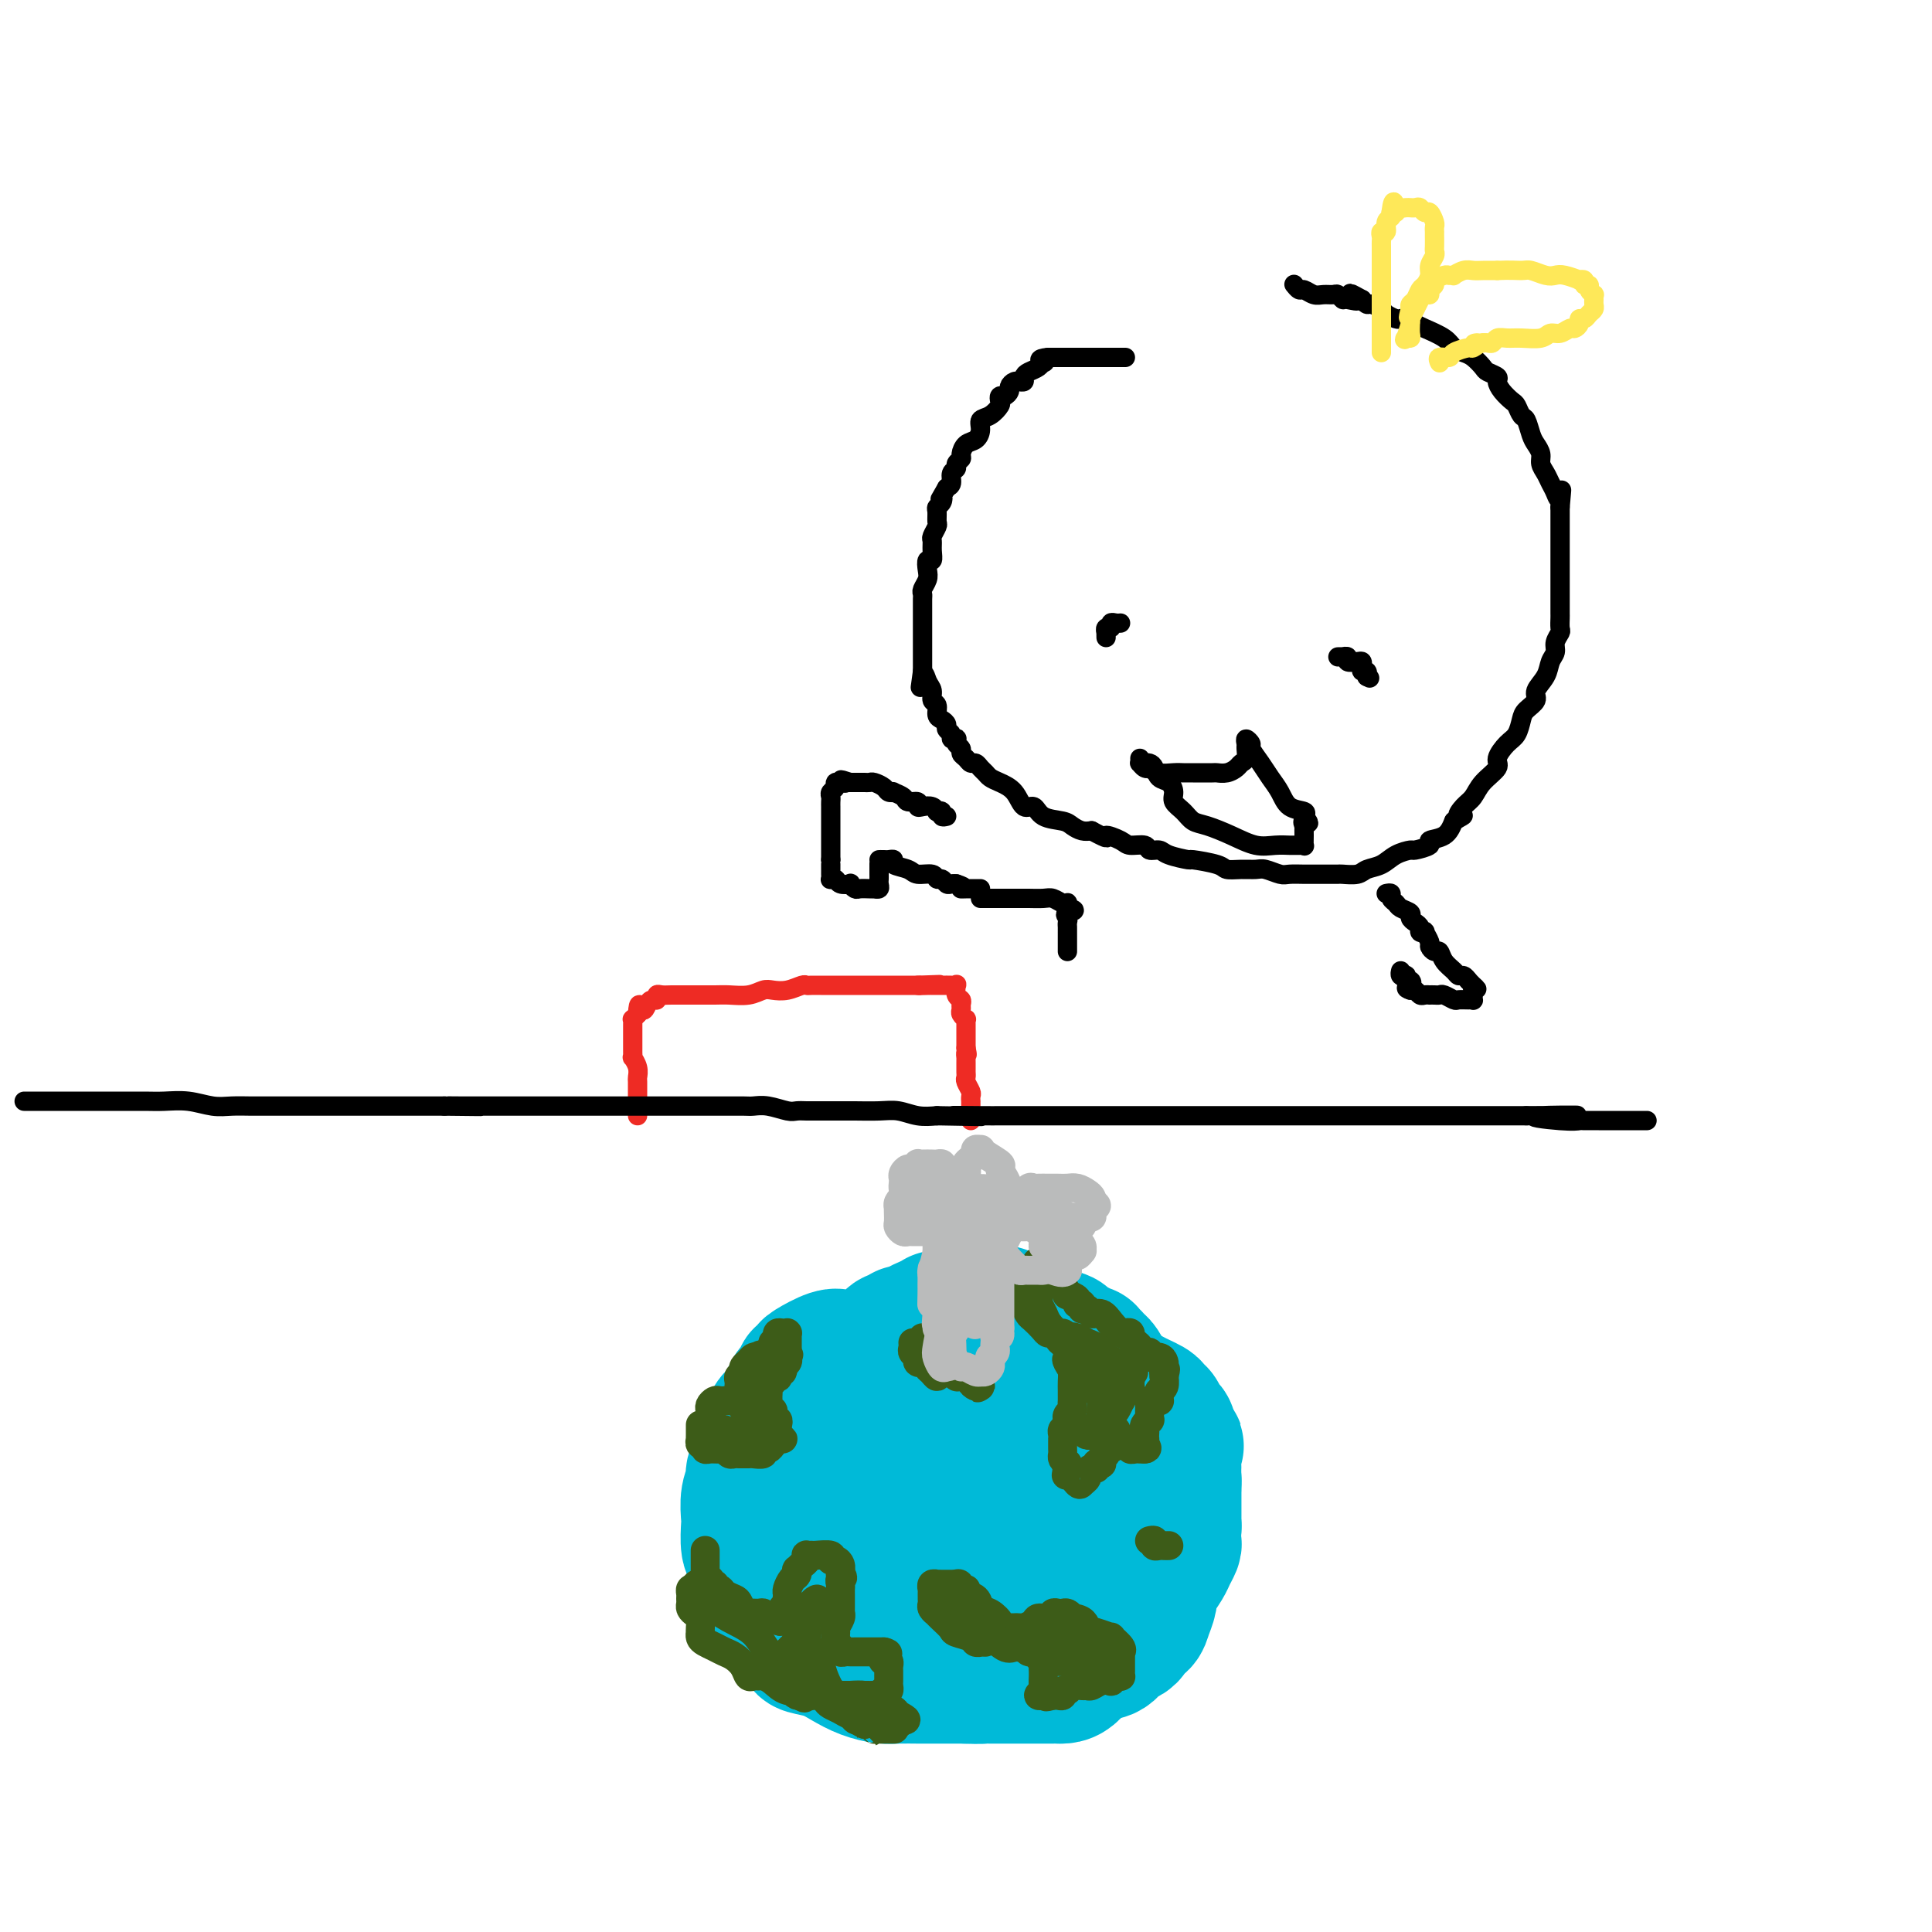 <svg viewBox='0 0 400 400' version='1.1' xmlns='http://www.w3.org/2000/svg' xmlns:xlink='http://www.w3.org/1999/xlink'><g fill='none' stroke='#000000' stroke-width='4' stroke-linecap='round' stroke-linejoin='round'><path d='M233,74c-0.340,0.000 -0.681,0.000 -1,0c-0.319,0.000 -0.618,0.000 -1,0c-0.382,0.000 -0.849,0.000 -1,0c-0.151,0.000 0.013,0.000 0,0c-0.013,0.000 -0.203,0.000 -1,0c-0.797,0.000 -2.203,0.000 -3,0c-0.797,0.000 -0.987,0.000 -1,0c-0.013,0.000 0.151,0.000 0,0c-0.151,0.000 -0.618,0.000 -1,0c-0.382,0.000 -0.680,0.000 -1,0c-0.320,0.000 -0.663,0.000 -1,0c-0.337,0.000 -0.668,0.000 -1,0c-0.332,-0.000 -0.666,-0.000 -1,0c-0.334,0.000 -0.667,0.000 -1,0c-0.333,0.000 -0.667,0.000 -1,0c-0.333,0.000 -0.667,0.000 -1,0'/><path d='M217,74c-2.711,0.239 -1.487,0.837 -1,1c0.487,0.163 0.237,-0.110 0,0c-0.237,0.110 -0.460,0.604 -1,1c-0.540,0.396 -1.398,0.695 -2,1c-0.602,0.305 -0.949,0.617 -1,1c-0.051,0.383 0.193,0.838 0,1c-0.193,0.162 -0.821,0.032 -1,0c-0.179,-0.032 0.093,0.034 0,0c-0.093,-0.034 -0.550,-0.168 -1,0c-0.450,0.168 -0.891,0.637 -1,1c-0.109,0.363 0.116,0.621 0,1c-0.116,0.379 -0.572,0.879 -1,1c-0.428,0.121 -0.826,-0.137 -1,0c-0.174,0.137 -0.123,0.669 0,1c0.123,0.331 0.318,0.460 0,1c-0.318,0.540 -1.149,1.492 -2,2c-0.851,0.508 -1.720,0.574 -2,1c-0.280,0.426 0.031,1.213 0,2c-0.031,0.787 -0.405,1.573 -1,2c-0.595,0.427 -1.412,0.496 -2,1c-0.588,0.504 -0.946,1.443 -1,2c-0.054,0.557 0.196,0.730 0,1c-0.196,0.270 -0.840,0.636 -1,1c-0.160,0.364 0.163,0.726 0,1c-0.163,0.274 -0.813,0.458 -1,1c-0.187,0.542 0.089,1.440 0,2c-0.089,0.560 -0.545,0.780 -1,1'/><path d='M196,101c-1.945,3.346 -1.306,2.210 -1,2c0.306,-0.210 0.279,0.506 0,1c-0.279,0.494 -0.811,0.766 -1,1c-0.189,0.234 -0.037,0.429 0,1c0.037,0.571 -0.043,1.517 0,2c0.043,0.483 0.209,0.501 0,1c-0.209,0.499 -0.792,1.477 -1,2c-0.208,0.523 -0.042,0.591 0,1c0.042,0.409 -0.040,1.159 0,2c0.040,0.841 0.203,1.773 0,2c-0.203,0.227 -0.772,-0.251 -1,0c-0.228,0.251 -0.114,1.232 0,2c0.114,0.768 0.227,1.323 0,2c-0.227,0.677 -0.793,1.477 -1,2c-0.207,0.523 -0.056,0.770 0,1c0.056,0.230 0.015,0.443 0,1c-0.015,0.557 -0.004,1.458 0,2c0.004,0.542 0.001,0.724 0,1c-0.001,0.276 -0.000,0.647 0,1c0.000,0.353 0.000,0.690 0,1c-0.000,0.310 -0.000,0.594 0,1c0.000,0.406 0.000,0.935 0,1c-0.000,0.065 -0.000,-0.332 0,0c0.000,0.332 0.000,1.395 0,2c-0.000,0.605 -0.000,0.754 0,1c0.000,0.246 0.000,0.591 0,1c-0.000,0.409 -0.000,0.883 0,1c0.000,0.117 0.000,-0.123 0,0c-0.000,0.123 -0.000,0.610 0,1c0.000,0.390 0.000,0.683 0,1c-0.000,0.317 -0.000,0.659 0,1'/><path d='M191,139c-0.817,6.069 -0.358,2.241 0,1c0.358,-1.241 0.617,0.105 1,1c0.383,0.895 0.890,1.339 1,2c0.110,0.661 -0.177,1.539 0,2c0.177,0.461 0.817,0.505 1,1c0.183,0.495 -0.090,1.442 0,2c0.090,0.558 0.545,0.728 1,1c0.455,0.272 0.910,0.648 1,1c0.090,0.352 -0.186,0.682 0,1c0.186,0.318 0.833,0.624 1,1c0.167,0.376 -0.148,0.822 0,1c0.148,0.178 0.757,0.089 1,0c0.243,-0.089 0.121,-0.179 0,0c-0.121,0.179 -0.240,0.626 0,1c0.240,0.374 0.838,0.674 1,1c0.162,0.326 -0.111,0.679 0,1c0.111,0.321 0.607,0.611 1,1c0.393,0.389 0.682,0.878 1,1c0.318,0.122 0.664,-0.122 1,0c0.336,0.122 0.660,0.612 1,1c0.340,0.388 0.696,0.676 1,1c0.304,0.324 0.557,0.684 1,1c0.443,0.316 1.075,0.589 2,1c0.925,0.411 2.142,0.961 3,2c0.858,1.039 1.356,2.568 2,3c0.644,0.432 1.432,-0.234 2,0c0.568,0.234 0.915,1.369 2,2c1.085,0.631 2.909,0.757 4,1c1.091,0.243 1.447,0.604 2,1c0.553,0.396 1.301,0.827 2,1c0.699,0.173 1.350,0.086 2,0'/><path d='M226,172c4.385,2.349 2.848,1.222 3,1c0.152,-0.222 1.995,0.462 3,1c1.005,0.538 1.173,0.932 2,1c0.827,0.068 2.314,-0.188 3,0c0.686,0.188 0.571,0.820 1,1c0.429,0.180 1.400,-0.093 2,0c0.600,0.093 0.828,0.550 2,1c1.172,0.450 3.289,0.891 4,1c0.711,0.109 0.015,-0.114 1,0c0.985,0.114 3.652,0.565 5,1c1.348,0.435 1.376,0.852 2,1c0.624,0.148 1.843,0.026 3,0c1.157,-0.026 2.253,0.046 3,0c0.747,-0.046 1.144,-0.208 2,0c0.856,0.208 2.172,0.788 3,1c0.828,0.212 1.168,0.057 2,0c0.832,-0.057 2.158,-0.015 3,0c0.842,0.015 1.202,0.005 2,0c0.798,-0.005 2.033,-0.005 3,0c0.967,0.005 1.666,0.013 2,0c0.334,-0.013 0.304,-0.049 1,0c0.696,0.049 2.117,0.181 3,0c0.883,-0.181 1.228,-0.675 2,-1c0.772,-0.325 1.970,-0.482 3,-1c1.030,-0.518 1.891,-1.396 3,-2c1.109,-0.604 2.464,-0.934 3,-1c0.536,-0.066 0.251,0.131 1,0c0.749,-0.131 2.531,-0.592 3,-1c0.469,-0.408 -0.374,-0.764 0,-1c0.374,-0.236 1.964,-0.353 3,-1c1.036,-0.647 1.518,-1.823 2,-3'/><path d='M301,170c3.287,-1.829 1.505,-0.903 1,-1c-0.505,-0.097 0.266,-1.218 1,-2c0.734,-0.782 1.432,-1.225 2,-2c0.568,-0.775 1.006,-1.883 2,-3c0.994,-1.117 2.543,-2.242 3,-3c0.457,-0.758 -0.177,-1.147 0,-2c0.177,-0.853 1.166,-2.168 2,-3c0.834,-0.832 1.514,-1.181 2,-2c0.486,-0.819 0.778,-2.109 1,-3c0.222,-0.891 0.374,-1.383 1,-2c0.626,-0.617 1.727,-1.359 2,-2c0.273,-0.641 -0.282,-1.183 0,-2c0.282,-0.817 1.400,-1.911 2,-3c0.600,-1.089 0.683,-2.175 1,-3c0.317,-0.825 0.870,-1.391 1,-2c0.130,-0.609 -0.161,-1.261 0,-2c0.161,-0.739 0.775,-1.563 1,-2c0.225,-0.437 0.060,-0.486 0,-1c-0.060,-0.514 -0.016,-1.493 0,-2c0.016,-0.507 0.004,-0.542 0,-1c-0.004,-0.458 -0.001,-1.337 0,-2c0.001,-0.663 0.000,-1.108 0,-2c-0.000,-0.892 -0.000,-2.232 0,-3c0.000,-0.768 0.000,-0.966 0,-2c-0.000,-1.034 -0.000,-2.906 0,-4c0.000,-1.094 0.000,-1.410 0,-2c-0.000,-0.590 -0.000,-1.454 0,-2c0.000,-0.546 0.000,-0.775 0,-1c-0.000,-0.225 -0.000,-0.445 0,-1c0.000,-0.555 0.000,-1.444 0,-2c-0.000,-0.556 -0.000,-0.778 0,-1'/><path d='M323,105c0.512,-5.832 0.291,-2.914 0,-2c-0.291,0.914 -0.651,-0.178 -1,-1c-0.349,-0.822 -0.685,-1.375 -1,-2c-0.315,-0.625 -0.609,-1.321 -1,-2c-0.391,-0.679 -0.878,-1.342 -1,-2c-0.122,-0.658 0.122,-1.313 0,-2c-0.122,-0.687 -0.610,-1.406 -1,-2c-0.390,-0.594 -0.681,-1.061 -1,-2c-0.319,-0.939 -0.666,-2.348 -1,-3c-0.334,-0.652 -0.654,-0.546 -1,-1c-0.346,-0.454 -0.718,-1.470 -1,-2c-0.282,-0.530 -0.475,-0.576 -1,-1c-0.525,-0.424 -1.383,-1.226 -2,-2c-0.617,-0.774 -0.994,-1.521 -1,-2c-0.006,-0.479 0.361,-0.692 0,-1c-0.361,-0.308 -1.448,-0.712 -2,-1c-0.552,-0.288 -0.569,-0.461 -1,-1c-0.431,-0.539 -1.278,-1.444 -2,-2c-0.722,-0.556 -1.320,-0.765 -2,-1c-0.680,-0.235 -1.443,-0.498 -2,-1c-0.557,-0.502 -0.909,-1.245 -2,-2c-1.091,-0.755 -2.921,-1.522 -4,-2c-1.079,-0.478 -1.406,-0.667 -2,-1c-0.594,-0.333 -1.453,-0.810 -2,-1c-0.547,-0.190 -0.780,-0.093 -1,0c-0.220,0.093 -0.426,0.183 -1,0c-0.574,-0.183 -1.516,-0.640 -2,-1c-0.484,-0.360 -0.511,-0.622 -1,-1c-0.489,-0.378 -1.439,-0.871 -2,-1c-0.561,-0.129 -0.732,0.106 -1,0c-0.268,-0.106 -0.634,-0.553 -1,-1'/><path d='M282,62c-4.449,-2.471 -1.573,-0.648 -1,0c0.573,0.648 -1.159,0.121 -2,0c-0.841,-0.121 -0.791,0.165 -1,0c-0.209,-0.165 -0.676,-0.780 -1,-1c-0.324,-0.220 -0.506,-0.044 -1,0c-0.494,0.044 -1.299,-0.045 -2,0c-0.701,0.045 -1.298,0.222 -2,0c-0.702,-0.222 -1.508,-0.843 -2,-1c-0.492,-0.157 -0.671,0.150 -1,0c-0.329,-0.150 -0.808,-0.757 -1,-1c-0.192,-0.243 -0.096,-0.121 0,0'/><path d='M229,132c-0.009,-0.455 -0.017,-0.910 0,-1c0.017,-0.090 0.060,0.186 0,0c-0.060,-0.186 -0.223,-0.834 0,-1c0.223,-0.166 0.830,0.152 1,0c0.170,-0.152 -0.099,-0.773 0,-1c0.099,-0.227 0.565,-0.061 1,0c0.435,0.061 0.839,0.017 1,0c0.161,-0.017 0.081,-0.009 0,0'/><path d='M277,136c0.457,-0.008 0.914,-0.016 1,0c0.086,0.016 -0.197,0.056 0,0c0.197,-0.056 0.876,-0.209 1,0c0.124,0.209 -0.308,0.778 0,1c0.308,0.222 1.354,0.097 2,0c0.646,-0.097 0.891,-0.166 1,0c0.109,0.166 0.082,0.566 0,1c-0.082,0.434 -0.218,0.901 0,1c0.218,0.099 0.790,-0.169 1,0c0.210,0.169 0.056,0.776 0,1c-0.056,0.224 -0.016,0.064 0,0c0.016,-0.064 0.008,-0.032 0,0'/><path d='M283,140c1.000,0.667 0.500,0.333 0,0'/><path d='M236,157c0.021,0.452 0.043,0.905 0,1c-0.043,0.095 -0.150,-0.167 0,0c0.150,0.167 0.558,0.763 1,1c0.442,0.237 0.920,0.116 1,0c0.080,-0.116 -0.238,-0.227 0,0c0.238,0.227 1.031,0.793 2,1c0.969,0.207 2.115,0.055 3,0c0.885,-0.055 1.511,-0.014 2,0c0.489,0.014 0.842,0.001 2,0c1.158,-0.001 3.122,0.011 4,0c0.878,-0.011 0.670,-0.043 1,0c0.330,0.043 1.199,0.162 2,0c0.801,-0.162 1.536,-0.606 2,-1c0.464,-0.394 0.659,-0.737 1,-1c0.341,-0.263 0.828,-0.445 1,-1c0.172,-0.555 0.031,-1.482 0,-2c-0.031,-0.518 0.050,-0.627 0,-1c-0.050,-0.373 -0.232,-1.009 0,-1c0.232,0.009 0.877,0.662 1,1c0.123,0.338 -0.278,0.360 0,1c0.278,0.640 1.234,1.898 2,3c0.766,1.102 1.341,2.050 2,3c0.659,0.950 1.404,1.904 2,3c0.596,1.096 1.045,2.333 2,3c0.955,0.667 2.416,0.762 3,1c0.584,0.238 0.292,0.619 0,1'/><path d='M270,169c1.856,2.325 0.497,1.138 0,1c-0.497,-0.138 -0.132,0.772 0,1c0.132,0.228 0.033,-0.226 0,0c-0.033,0.226 0.002,1.132 0,2c-0.002,0.868 -0.041,1.697 0,2c0.041,0.303 0.160,0.081 0,0c-0.160,-0.081 -0.600,-0.020 -1,0c-0.400,0.020 -0.759,-0.000 -1,0c-0.241,0.000 -0.364,0.021 -1,0c-0.636,-0.021 -1.784,-0.085 -3,0c-1.216,0.085 -2.499,0.318 -4,0c-1.501,-0.318 -3.219,-1.187 -5,-2c-1.781,-0.813 -3.625,-1.568 -5,-2c-1.375,-0.432 -2.279,-0.539 -3,-1c-0.721,-0.461 -1.258,-1.274 -2,-2c-0.742,-0.726 -1.690,-1.364 -2,-2c-0.310,-0.636 0.019,-1.270 0,-2c-0.019,-0.730 -0.387,-1.554 -1,-2c-0.613,-0.446 -1.471,-0.512 -2,-1c-0.529,-0.488 -0.729,-1.399 -1,-2c-0.271,-0.601 -0.611,-0.893 -1,-1c-0.389,-0.107 -0.825,-0.031 -1,0c-0.175,0.031 -0.087,0.015 0,0'/></g>
<g fill='none' stroke='#FEE859' stroke-width='4' stroke-linecap='round' stroke-linejoin='round'><path d='M286,73c-0.000,-0.335 -0.000,-0.671 0,-1c0.000,-0.329 0.000,-0.652 0,-1c-0.000,-0.348 -0.000,-0.719 0,-1c0.000,-0.281 0.000,-0.470 0,-1c-0.000,-0.530 -0.000,-1.402 0,-2c0.000,-0.598 0.000,-0.922 0,-1c-0.000,-0.078 -0.000,0.088 0,0c0.000,-0.088 0.000,-0.432 0,-1c-0.000,-0.568 -0.000,-1.359 0,-2c0.000,-0.641 0.000,-1.132 0,-2c-0.000,-0.868 -0.000,-2.113 0,-3c0.000,-0.887 0.000,-1.418 0,-2c-0.000,-0.582 -0.000,-1.217 0,-2c0.000,-0.783 0.000,-1.715 0,-2c-0.000,-0.285 -0.001,0.077 0,0c0.001,-0.077 0.004,-0.593 0,-1c-0.004,-0.407 -0.016,-0.704 0,-1c0.016,-0.296 0.061,-0.590 0,-1c-0.061,-0.410 -0.226,-0.936 0,-1c0.226,-0.064 0.844,0.333 1,0c0.156,-0.333 -0.150,-1.397 0,-2c0.150,-0.603 0.757,-0.744 1,-1c0.243,-0.256 0.121,-0.628 0,-1'/><path d='M288,44c0.549,-4.426 0.922,-0.990 1,0c0.078,0.990 -0.137,-0.467 0,-1c0.137,-0.533 0.628,-0.143 1,0c0.372,0.143 0.624,0.037 1,0c0.376,-0.037 0.874,-0.006 1,0c0.126,0.006 -0.121,-0.014 0,0c0.121,0.014 0.611,0.063 1,0c0.389,-0.063 0.679,-0.239 1,0c0.321,0.239 0.675,0.891 1,1c0.325,0.109 0.623,-0.325 1,0c0.377,0.325 0.833,1.410 1,2c0.167,0.590 0.045,0.687 0,1c-0.045,0.313 -0.012,0.844 0,1c0.012,0.156 0.004,-0.061 0,0c-0.004,0.061 -0.005,0.401 0,1c0.005,0.599 0.016,1.459 0,2c-0.016,0.541 -0.060,0.765 0,1c0.060,0.235 0.223,0.482 0,1c-0.223,0.518 -0.833,1.308 -1,2c-0.167,0.692 0.109,1.284 0,2c-0.109,0.716 -0.604,1.554 -1,2c-0.396,0.446 -0.694,0.501 -1,1c-0.306,0.499 -0.621,1.442 -1,2c-0.379,0.558 -0.823,0.731 -1,1c-0.177,0.269 -0.089,0.635 0,1'/><path d='M292,64c-0.774,2.948 -0.208,1.318 0,1c0.208,-0.318 0.057,0.675 0,1c-0.057,0.325 -0.019,-0.019 0,0c0.019,0.019 0.018,0.400 0,1c-0.018,0.600 -0.053,1.418 0,2c0.053,0.582 0.196,0.928 0,1c-0.196,0.072 -0.729,-0.130 -1,0c-0.271,0.130 -0.280,0.592 0,0c0.280,-0.592 0.848,-2.240 1,-3c0.152,-0.760 -0.113,-0.634 0,-1c0.113,-0.366 0.603,-1.225 1,-2c0.397,-0.775 0.699,-1.464 1,-2c0.301,-0.536 0.601,-0.917 1,-1c0.399,-0.083 0.898,0.132 1,0c0.102,-0.132 -0.194,-0.610 0,-1c0.194,-0.390 0.879,-0.693 1,-1c0.121,-0.307 -0.323,-0.617 0,-1c0.323,-0.383 1.413,-0.838 2,-1c0.587,-0.162 0.671,-0.029 1,0c0.329,0.029 0.902,-0.045 1,0c0.098,0.045 -0.280,0.208 0,0c0.280,-0.208 1.220,-0.788 2,-1c0.780,-0.212 1.402,-0.057 2,0c0.598,0.057 1.171,0.016 2,0c0.829,-0.016 1.915,-0.008 3,0'/><path d='M310,56c2.754,-0.139 4.140,0.014 5,0c0.860,-0.014 1.195,-0.196 2,0c0.805,0.196 2.081,0.771 3,1c0.919,0.229 1.480,0.113 2,0c0.520,-0.113 1.000,-0.222 2,0c1.000,0.222 2.521,0.777 3,1c0.479,0.223 -0.083,0.115 0,0c0.083,-0.115 0.811,-0.237 1,0c0.189,0.237 -0.159,0.833 0,1c0.159,0.167 0.827,-0.096 1,0c0.173,0.096 -0.150,0.550 0,1c0.150,0.450 0.773,0.894 1,1c0.227,0.106 0.058,-0.127 0,0c-0.058,0.127 -0.004,0.612 0,1c0.004,0.388 -0.041,0.678 0,1c0.041,0.322 0.170,0.678 0,1c-0.170,0.322 -0.637,0.612 -1,1c-0.363,0.388 -0.621,0.873 -1,1c-0.379,0.127 -0.878,-0.106 -1,0c-0.122,0.106 0.133,0.549 0,1c-0.133,0.451 -0.653,0.909 -1,1c-0.347,0.091 -0.522,-0.186 -1,0c-0.478,0.186 -1.258,0.835 -2,1c-0.742,0.165 -1.445,-0.153 -2,0c-0.555,0.153 -0.961,0.777 -2,1c-1.039,0.223 -2.712,0.046 -4,0c-1.288,-0.046 -2.190,0.040 -3,0c-0.810,-0.040 -1.526,-0.207 -2,0c-0.474,0.207 -0.704,0.786 -1,1c-0.296,0.214 -0.656,0.061 -1,0c-0.344,-0.061 -0.672,-0.031 -1,0'/><path d='M307,71c-3.109,0.400 -1.381,-0.099 -1,0c0.381,0.099 -0.585,0.796 -1,1c-0.415,0.204 -0.279,-0.085 -1,0c-0.721,0.085 -2.298,0.545 -3,1c-0.702,0.455 -0.528,0.905 -1,1c-0.472,0.095 -1.589,-0.167 -2,0c-0.411,0.167 -0.118,0.762 0,1c0.118,0.238 0.059,0.119 0,0'/></g>
<g fill='none' stroke='#EE2B24' stroke-width='4' stroke-linecap='round' stroke-linejoin='round'><path d='M132,231c0.000,-0.338 0.000,-0.676 0,-1c-0.000,-0.324 -0.000,-0.635 0,-1c0.000,-0.365 0.001,-0.783 0,-1c-0.001,-0.217 -0.004,-0.234 0,-1c0.004,-0.766 0.015,-2.281 0,-3c-0.015,-0.719 -0.057,-0.641 0,-1c0.057,-0.359 0.211,-1.156 0,-2c-0.211,-0.844 -0.789,-1.737 -1,-2c-0.211,-0.263 -0.057,0.102 0,0c0.057,-0.102 0.015,-0.671 0,-1c-0.015,-0.329 -0.004,-0.417 0,-1c0.004,-0.583 0.001,-1.662 0,-2c-0.001,-0.338 -0.000,0.063 0,0c0.000,-0.063 -0.001,-0.590 0,-1c0.001,-0.410 0.004,-0.702 0,-1c-0.004,-0.298 -0.015,-0.602 0,-1c0.015,-0.398 0.056,-0.890 0,-1c-0.056,-0.110 -0.207,0.163 0,0c0.207,-0.163 0.774,-0.761 1,-1c0.226,-0.239 0.113,-0.120 0,0'/><path d='M132,210c0.178,-3.432 0.621,-1.512 1,-1c0.379,0.512 0.692,-0.385 1,-1c0.308,-0.615 0.610,-0.949 1,-1c0.390,-0.051 0.866,0.183 1,0c0.134,-0.183 -0.076,-0.781 0,-1c0.076,-0.219 0.436,-0.059 1,0c0.564,0.059 1.332,0.015 2,0c0.668,-0.015 1.235,-0.003 2,0c0.765,0.003 1.728,-0.003 3,0c1.272,0.003 2.854,0.015 4,0c1.146,-0.015 1.857,-0.055 3,0c1.143,0.055 2.719,0.207 4,0c1.281,-0.207 2.266,-0.773 3,-1c0.734,-0.227 1.218,-0.113 2,0c0.782,0.113 1.862,0.226 3,0c1.138,-0.226 2.332,-0.793 3,-1c0.668,-0.207 0.808,-0.056 1,0c0.192,0.056 0.435,0.015 1,0c0.565,-0.015 1.451,-0.004 2,0c0.549,0.004 0.761,0.001 1,0c0.239,-0.001 0.505,-0.000 1,0c0.495,0.000 1.220,0.000 2,0c0.780,-0.000 1.617,-0.000 2,0c0.383,0.000 0.314,0.000 1,0c0.686,-0.000 2.128,-0.000 3,0c0.872,0.000 1.173,0.000 2,0c0.827,-0.000 2.180,-0.000 3,0c0.820,0.000 1.105,0.000 2,0c0.895,-0.000 2.398,-0.000 3,0c0.602,0.000 0.301,0.000 0,0'/><path d='M190,204c8.531,-0.309 2.860,-0.083 1,0c-1.860,0.083 0.092,0.022 1,0c0.908,-0.022 0.772,-0.006 1,0c0.228,0.006 0.821,0.002 1,0c0.179,-0.002 -0.057,-0.002 0,0c0.057,0.002 0.407,0.007 1,0c0.593,-0.007 1.431,-0.027 2,0c0.569,0.027 0.870,0.101 1,0c0.130,-0.101 0.088,-0.378 0,0c-0.088,0.378 -0.221,1.410 0,2c0.221,0.590 0.795,0.736 1,1c0.205,0.264 0.041,0.644 0,1c-0.041,0.356 0.042,0.687 0,1c-0.042,0.313 -0.207,0.609 0,1c0.207,0.391 0.788,0.878 1,1c0.212,0.122 0.057,-0.121 0,0c-0.057,0.121 -0.015,0.606 0,1c0.015,0.394 0.004,0.697 0,1c-0.004,0.303 -0.001,0.606 0,1c0.001,0.394 0.000,0.879 0,1c-0.000,0.121 -0.000,-0.121 0,0c0.000,0.121 0.000,0.606 0,1c-0.000,0.394 -0.000,0.697 0,1'/><path d='M200,217c0.464,2.173 0.124,1.107 0,1c-0.124,-0.107 -0.033,0.745 0,1c0.033,0.255 0.009,-0.086 0,0c-0.009,0.086 -0.003,0.599 0,1c0.003,0.401 0.005,0.689 0,1c-0.005,0.311 -0.015,0.646 0,1c0.015,0.354 0.057,0.726 0,1c-0.057,0.274 -0.211,0.451 0,1c0.211,0.549 0.789,1.471 1,2c0.211,0.529 0.057,0.667 0,1c-0.057,0.333 -0.015,0.863 0,1c0.015,0.137 0.004,-0.117 0,0c-0.004,0.117 -0.001,0.606 0,1c0.001,0.394 0.000,0.693 0,1c-0.000,0.307 -0.000,0.621 0,1c0.000,0.379 0.000,0.823 0,1c-0.000,0.177 -0.000,0.089 0,0'/></g>
<g fill='none' stroke='#000000' stroke-width='4' stroke-linecap='round' stroke-linejoin='round'><path d='M5,228c0.295,-0.000 0.590,-0.000 1,0c0.410,0.000 0.935,0.000 1,0c0.065,-0.000 -0.329,-0.000 0,0c0.329,0.000 1.381,0.000 2,0c0.619,-0.000 0.805,-0.000 2,0c1.195,0.000 3.399,0.000 5,0c1.601,-0.000 2.597,-0.001 4,0c1.403,0.001 3.211,0.004 5,0c1.789,-0.004 3.559,-0.015 5,0c1.441,0.015 2.552,0.057 4,0c1.448,-0.057 3.232,-0.211 5,0c1.768,0.211 3.520,0.789 5,1c1.480,0.211 2.690,0.057 4,0c1.310,-0.057 2.722,-0.015 4,0c1.278,0.015 2.424,0.004 4,0c1.576,-0.004 3.582,-0.001 5,0c1.418,0.001 2.247,0.000 4,0c1.753,-0.000 4.431,-0.000 6,0c1.569,0.000 2.030,0.000 3,0c0.970,-0.000 2.451,-0.000 3,0c0.549,0.000 0.167,0.000 1,0c0.833,-0.000 2.881,-0.000 4,0c1.119,0.000 1.310,0.000 2,0c0.690,-0.000 1.878,-0.000 3,0c1.122,0.000 2.178,0.000 3,0c0.822,-0.000 1.411,-0.000 2,0'/><path d='M92,229c13.820,0.155 4.870,0.041 2,0c-2.870,-0.041 0.340,-0.011 2,0c1.660,0.011 1.769,0.003 3,0c1.231,-0.003 3.582,-0.001 5,0c1.418,0.001 1.902,0.000 3,0c1.098,-0.000 2.811,-0.000 4,0c1.189,0.000 1.854,0.000 3,0c1.146,-0.000 2.775,-0.000 4,0c1.225,0.000 2.047,0.000 3,0c0.953,-0.000 2.035,-0.000 3,0c0.965,0.000 1.811,0.000 3,0c1.189,-0.000 2.722,-0.000 4,0c1.278,0.000 2.301,0.000 3,0c0.699,-0.000 1.073,-0.000 2,0c0.927,0.000 2.408,0.000 4,0c1.592,-0.000 3.296,-0.001 5,0c1.704,0.001 3.409,0.004 5,0c1.591,-0.004 3.070,-0.015 4,0c0.930,0.015 1.313,0.057 2,0c0.687,-0.057 1.677,-0.211 3,0c1.323,0.211 2.977,0.789 4,1c1.023,0.211 1.414,0.057 2,0c0.586,-0.057 1.365,-0.015 2,0c0.635,0.015 1.124,0.004 2,0c0.876,-0.004 2.138,-0.002 3,0c0.862,0.002 1.325,0.004 2,0c0.675,-0.004 1.562,-0.015 3,0c1.438,0.015 3.427,0.056 5,0c1.573,-0.056 2.731,-0.207 4,0c1.269,0.207 2.648,0.774 4,1c1.352,0.226 2.676,0.113 4,0'/><path d='M194,231c16.433,0.309 6.515,0.083 4,0c-2.515,-0.083 2.373,-0.022 5,0c2.627,0.022 2.992,0.006 4,0c1.008,-0.006 2.657,-0.002 4,0c1.343,0.002 2.379,0.000 4,0c1.621,-0.000 3.828,-0.000 5,0c1.172,0.000 1.308,0.000 3,0c1.692,-0.000 4.941,-0.000 7,0c2.059,0.000 2.928,0.000 4,0c1.072,-0.000 2.347,-0.000 4,0c1.653,0.000 3.682,0.000 6,0c2.318,-0.000 4.923,-0.000 7,0c2.077,0.000 3.626,0.000 6,0c2.374,-0.000 5.574,-0.000 8,0c2.426,0.000 4.080,0.000 6,0c1.920,-0.000 4.106,-0.000 6,0c1.894,0.000 3.494,0.000 5,0c1.506,-0.000 2.917,-0.000 4,0c1.083,0.000 1.839,0.000 3,0c1.161,-0.000 2.727,-0.000 4,0c1.273,0.000 2.252,0.000 3,0c0.748,-0.000 1.264,-0.000 2,0c0.736,0.000 1.691,0.000 3,0c1.309,-0.000 2.970,-0.000 4,0c1.030,0.000 1.427,0.000 2,0c0.573,-0.000 1.322,-0.000 2,0c0.678,0.000 1.285,0.000 2,0c0.715,-0.000 1.539,-0.000 2,0c0.461,0.000 0.560,0.000 1,0c0.440,-0.000 1.220,0.000 2,0'/><path d='M316,231c19.374,-0.061 6.809,-0.212 3,0c-3.809,0.212 1.139,0.789 4,1c2.861,0.211 3.635,0.057 4,0c0.365,-0.057 0.321,-0.015 1,0c0.679,0.015 2.080,0.004 3,0c0.920,-0.004 1.360,-0.001 2,0c0.640,0.001 1.481,0.000 2,0c0.519,-0.000 0.716,-0.000 1,0c0.284,0.000 0.654,0.000 1,0c0.346,-0.000 0.667,-0.000 1,0c0.333,0.000 0.677,0.000 1,0c0.323,-0.000 0.625,-0.000 1,0c0.375,0.000 0.821,0.000 1,0c0.179,-0.000 0.089,-0.000 0,0'/><path d='M196,169c-0.454,0.111 -0.908,0.222 -1,0c-0.092,-0.222 0.179,-0.778 0,-1c-0.179,-0.222 -0.809,-0.111 -1,0c-0.191,0.111 0.056,0.222 0,0c-0.056,-0.222 -0.414,-0.777 -1,-1c-0.586,-0.223 -1.398,-0.115 -2,0c-0.602,0.115 -0.992,0.237 -1,0c-0.008,-0.237 0.367,-0.834 0,-1c-0.367,-0.166 -1.475,0.100 -2,0c-0.525,-0.100 -0.468,-0.565 -1,-1c-0.532,-0.435 -1.652,-0.838 -2,-1c-0.348,-0.162 0.075,-0.082 0,0c-0.075,0.082 -0.650,0.166 -1,0c-0.350,-0.166 -0.475,-0.580 -1,-1c-0.525,-0.420 -1.450,-0.845 -2,-1c-0.550,-0.155 -0.725,-0.042 -1,0c-0.275,0.042 -0.648,0.011 -1,0c-0.352,-0.011 -0.682,-0.003 -1,0c-0.318,0.003 -0.624,0.001 -1,0c-0.376,-0.001 -0.822,-0.000 -1,0c-0.178,0.000 -0.089,0.000 0,0'/><path d='M176,162c-3.255,-1.082 -1.393,-0.287 -1,0c0.393,0.287 -0.683,0.066 -1,0c-0.317,-0.066 0.125,0.024 0,0c-0.125,-0.024 -0.818,-0.161 -1,0c-0.182,0.161 0.147,0.622 0,1c-0.147,0.378 -0.772,0.675 -1,1c-0.228,0.325 -0.061,0.678 0,1c0.061,0.322 0.016,0.615 0,1c-0.016,0.385 -0.004,0.864 0,1c0.004,0.136 0.001,-0.069 0,0c-0.001,0.069 -0.000,0.414 0,1c0.000,0.586 0.000,1.414 0,2c-0.000,0.586 -0.000,0.930 0,1c0.000,0.070 0.000,-0.135 0,0c-0.000,0.135 -0.000,0.610 0,1c0.000,0.390 0.000,0.696 0,1c-0.000,0.304 -0.000,0.606 0,1c0.000,0.394 0.000,0.879 0,1c-0.000,0.121 -0.000,-0.122 0,0c0.000,0.122 0.000,0.610 0,1c-0.000,0.390 -0.000,0.683 0,1c0.000,0.317 0.000,0.659 0,1'/><path d='M172,178c0.000,2.174 0.000,1.108 0,1c-0.000,-0.108 -0.001,0.742 0,1c0.001,0.258 0.004,-0.075 0,0c-0.004,0.075 -0.013,0.560 0,1c0.013,0.440 0.050,0.836 0,1c-0.050,0.164 -0.186,0.095 0,0c0.186,-0.095 0.694,-0.218 1,0c0.306,0.218 0.410,0.776 1,1c0.590,0.224 1.667,0.112 2,0c0.333,-0.112 -0.079,-0.226 0,0c0.079,0.226 0.647,0.792 1,1c0.353,0.208 0.491,0.056 1,0c0.509,-0.056 1.390,-0.018 2,0c0.610,0.018 0.948,0.016 1,0c0.052,-0.016 -0.182,-0.045 0,0c0.182,0.045 0.781,0.166 1,0c0.219,-0.166 0.059,-0.618 0,-1c-0.059,-0.382 -0.016,-0.693 0,-1c0.016,-0.307 0.004,-0.608 0,-1c-0.004,-0.392 -0.001,-0.875 0,-1c0.001,-0.125 0.000,0.107 0,0c-0.000,-0.107 -0.000,-0.554 0,-1'/><path d='M182,179c0.724,-0.999 0.034,-0.997 0,-1c-0.034,-0.003 0.590,-0.012 1,0c0.410,0.012 0.608,0.046 1,0c0.392,-0.046 0.977,-0.171 1,0c0.023,0.171 -0.516,0.638 0,1c0.516,0.362 2.089,0.618 3,1c0.911,0.382 1.161,0.891 2,1c0.839,0.109 2.266,-0.181 3,0c0.734,0.181 0.775,0.833 1,1c0.225,0.167 0.635,-0.151 1,0c0.365,0.151 0.685,0.773 1,1c0.315,0.227 0.623,0.061 1,0c0.377,-0.061 0.822,-0.017 1,0c0.178,0.017 0.089,0.009 0,0'/><path d='M198,183c2.654,0.845 1.289,0.959 1,1c-0.289,0.041 0.497,0.011 1,0c0.503,-0.011 0.723,-0.003 1,0c0.277,0.003 0.610,0.001 1,0c0.390,-0.001 0.836,-0.000 1,0c0.164,0.000 0.047,0.000 0,0c-0.047,-0.000 -0.023,-0.000 0,0'/><path d='M287,185c0.449,-0.089 0.899,-0.179 1,0c0.101,0.179 -0.145,0.625 0,1c0.145,0.375 0.683,0.678 1,1c0.317,0.322 0.415,0.663 1,1c0.585,0.337 1.658,0.668 2,1c0.342,0.332 -0.048,0.664 0,1c0.048,0.336 0.534,0.677 1,1c0.466,0.323 0.914,0.629 1,1c0.086,0.371 -0.188,0.806 0,1c0.188,0.194 0.838,0.147 1,0c0.162,-0.147 -0.164,-0.395 0,0c0.164,0.395 0.816,1.432 1,2c0.184,0.568 -0.102,0.666 0,1c0.102,0.334 0.591,0.902 1,1c0.409,0.098 0.740,-0.276 1,0c0.260,0.276 0.451,1.201 1,2c0.549,0.799 1.456,1.472 2,2c0.544,0.528 0.723,0.911 1,1c0.277,0.089 0.650,-0.118 1,0c0.350,0.118 0.675,0.559 1,1'/><path d='M304,203c2.856,2.968 1.497,1.387 1,1c-0.497,-0.387 -0.133,0.418 0,1c0.133,0.582 0.034,0.941 0,1c-0.034,0.059 -0.002,-0.181 0,0c0.002,0.181 -0.026,0.781 0,1c0.026,0.219 0.105,0.055 0,0c-0.105,-0.055 -0.395,-0.001 -1,0c-0.605,0.001 -1.524,-0.052 -2,0c-0.476,0.052 -0.510,0.210 -1,0c-0.490,-0.210 -1.437,-0.788 -2,-1c-0.563,-0.212 -0.742,-0.057 -1,0c-0.258,0.057 -0.594,0.016 -1,0c-0.406,-0.016 -0.882,-0.008 -1,0c-0.118,0.008 0.123,0.016 0,0c-0.123,-0.016 -0.610,-0.056 -1,0c-0.390,0.056 -0.682,0.207 -1,0c-0.318,-0.207 -0.662,-0.774 -1,-1c-0.338,-0.226 -0.669,-0.113 -1,0'/><path d='M292,205c-1.563,-0.471 -0.470,-0.648 0,-1c0.470,-0.352 0.318,-0.878 0,-1c-0.318,-0.122 -0.803,0.160 -1,0c-0.197,-0.160 -0.105,-0.761 0,-1c0.105,-0.239 0.224,-0.116 0,0c-0.224,0.116 -0.791,0.223 -1,0c-0.209,-0.223 -0.060,-0.778 0,-1c0.060,-0.222 0.030,-0.111 0,0'/><path d='M203,186c0.332,-0.000 0.664,-0.000 1,0c0.336,0.000 0.674,0.000 1,0c0.326,-0.000 0.638,-0.000 1,0c0.362,0.000 0.772,0.000 1,0c0.228,-0.000 0.273,-0.001 1,0c0.727,0.001 2.135,0.004 3,0c0.865,-0.004 1.188,-0.015 2,0c0.812,0.015 2.112,0.056 3,0c0.888,-0.056 1.362,-0.208 2,0c0.638,0.208 1.439,0.777 2,1c0.561,0.223 0.882,0.098 1,0c0.118,-0.098 0.034,-0.171 0,0c-0.034,0.171 -0.017,0.585 0,1'/><path d='M221,188c2.785,0.488 0.746,0.709 0,1c-0.746,0.291 -0.200,0.652 0,1c0.200,0.348 0.054,0.684 0,1c-0.054,0.316 -0.014,0.613 0,1c0.014,0.387 0.004,0.864 0,1c-0.004,0.136 -0.001,-0.068 0,0c0.001,0.068 0.000,0.410 0,1c-0.000,0.590 -0.000,1.428 0,2c0.000,0.572 0.000,0.878 0,1c-0.000,0.122 -0.000,0.061 0,0'/></g>
<g fill='none' stroke='#00BAD8' stroke-width='28' stroke-linecap='round' stroke-linejoin='round'><path d='M186,281c-0.477,-0.000 -0.955,-0.000 -1,0c-0.045,0.000 0.341,0.000 0,0c-0.341,-0.000 -1.411,-0.000 -2,0c-0.589,0.000 -0.696,0.001 -1,0c-0.304,-0.001 -0.803,-0.002 -1,0c-0.197,0.002 -0.092,0.007 -1,0c-0.908,-0.007 -2.831,-0.028 -4,0c-1.169,0.028 -1.585,0.103 -2,0c-0.415,-0.103 -0.828,-0.383 -2,0c-1.172,0.383 -3.101,1.430 -4,2c-0.899,0.570 -0.767,0.664 -1,1c-0.233,0.336 -0.832,0.916 -1,1c-0.168,0.084 0.095,-0.328 0,0c-0.095,0.328 -0.547,1.394 -1,2c-0.453,0.606 -0.906,0.750 -1,1c-0.094,0.250 0.172,0.606 0,1c-0.172,0.394 -0.781,0.826 -1,1c-0.219,0.174 -0.048,0.088 0,0c0.048,-0.088 -0.028,-0.179 0,0c0.028,0.179 0.161,0.629 0,1c-0.161,0.371 -0.617,0.663 -1,1c-0.383,0.337 -0.694,0.720 -1,1c-0.306,0.280 -0.608,0.456 -1,1c-0.392,0.544 -0.875,1.454 -1,2c-0.125,0.546 0.107,0.727 0,1c-0.107,0.273 -0.554,0.636 -1,1'/><path d='M158,298c-1.565,2.516 -0.476,1.307 0,1c0.476,-0.307 0.339,0.287 0,1c-0.339,0.713 -0.879,1.543 -1,2c-0.121,0.457 0.178,0.539 0,1c-0.178,0.461 -0.832,1.301 -1,2c-0.168,0.699 0.150,1.259 0,2c-0.150,0.741 -0.769,1.664 -1,3c-0.231,1.336 -0.073,3.085 0,4c0.073,0.915 0.062,0.998 0,2c-0.062,1.002 -0.176,2.925 0,4c0.176,1.075 0.643,1.303 1,2c0.357,0.697 0.605,1.863 1,3c0.395,1.137 0.936,2.245 1,3c0.064,0.755 -0.349,1.157 0,2c0.349,0.843 1.460,2.127 2,3c0.540,0.873 0.509,1.333 1,2c0.491,0.667 1.502,1.540 2,2c0.498,0.460 0.481,0.507 1,1c0.519,0.493 1.572,1.431 2,2c0.428,0.569 0.229,0.769 1,1c0.771,0.231 2.511,0.493 4,1c1.489,0.507 2.725,1.260 4,2c1.275,0.740 2.587,1.466 4,2c1.413,0.534 2.925,0.875 4,1c1.075,0.125 1.711,0.033 3,0c1.289,-0.033 3.231,-0.009 4,0c0.769,0.009 0.366,0.002 1,0c0.634,-0.002 2.304,-0.001 3,0c0.696,0.001 0.418,0.000 1,0c0.582,-0.000 2.023,-0.000 3,0c0.977,0.000 1.488,0.000 2,0'/><path d='M200,347c3.822,0.155 2.877,0.041 3,0c0.123,-0.041 1.314,-0.011 2,0c0.686,0.011 0.866,0.003 2,0c1.134,-0.003 3.221,-0.001 4,0c0.779,0.001 0.249,0.000 1,0c0.751,-0.000 2.781,-0.001 4,0c1.219,0.001 1.627,0.004 2,0c0.373,-0.004 0.712,-0.013 1,0c0.288,0.013 0.524,0.049 1,0c0.476,-0.049 1.192,-0.184 2,-1c0.808,-0.816 1.709,-2.313 3,-3c1.291,-0.687 2.971,-0.566 4,-1c1.029,-0.434 1.407,-1.425 2,-2c0.593,-0.575 1.401,-0.733 2,-1c0.599,-0.267 0.987,-0.641 1,-1c0.013,-0.359 -0.351,-0.701 0,-1c0.351,-0.299 1.417,-0.554 2,-1c0.583,-0.446 0.685,-1.082 1,-2c0.315,-0.918 0.844,-2.118 1,-3c0.156,-0.882 -0.059,-1.445 0,-2c0.059,-0.555 0.394,-1.103 1,-2c0.606,-0.897 1.483,-2.142 2,-3c0.517,-0.858 0.674,-1.328 1,-2c0.326,-0.672 0.819,-1.545 1,-2c0.181,-0.455 0.048,-0.493 0,-1c-0.048,-0.507 -0.013,-1.482 0,-2c0.013,-0.518 0.003,-0.578 0,-1c-0.003,-0.422 -0.001,-1.206 0,-2c0.001,-0.794 0.000,-1.598 0,-2c-0.000,-0.402 -0.000,-0.400 0,-1c0.000,-0.600 0.000,-1.800 0,-3'/><path d='M243,308c0.046,-2.075 0.162,-1.264 0,-1c-0.162,0.264 -0.600,-0.020 -1,-1c-0.400,-0.980 -0.760,-2.658 -1,-3c-0.240,-0.342 -0.359,0.651 -1,0c-0.641,-0.651 -1.804,-2.947 -3,-4c-1.196,-1.053 -2.424,-0.863 -3,-1c-0.576,-0.137 -0.501,-0.600 -1,-1c-0.499,-0.400 -1.574,-0.737 -2,-1c-0.426,-0.263 -0.205,-0.452 -1,-1c-0.795,-0.548 -2.606,-1.456 -4,-2c-1.394,-0.544 -2.371,-0.726 -3,-1c-0.629,-0.274 -0.909,-0.641 -2,-1c-1.091,-0.359 -2.992,-0.709 -4,-1c-1.008,-0.291 -1.124,-0.523 -2,-1c-0.876,-0.477 -2.514,-1.200 -4,-2c-1.486,-0.800 -2.821,-1.679 -4,-2c-1.179,-0.321 -2.203,-0.086 -3,0c-0.797,0.086 -1.366,0.022 -2,0c-0.634,-0.022 -1.331,-0.004 -2,0c-0.669,0.004 -1.309,-0.007 -2,0c-0.691,0.007 -1.434,0.032 -2,0c-0.566,-0.032 -0.954,-0.121 -2,0c-1.046,0.121 -2.748,0.453 -4,1c-1.252,0.547 -2.054,1.310 -3,2c-0.946,0.690 -2.036,1.306 -3,2c-0.964,0.694 -1.802,1.467 -3,2c-1.198,0.533 -2.755,0.825 -4,2c-1.245,1.175 -2.179,3.232 -3,4c-0.821,0.768 -1.529,0.245 -2,1c-0.471,0.755 -0.706,2.787 -1,4c-0.294,1.213 -0.647,1.606 -1,2'/><path d='M170,305c-1.309,2.208 -1.081,2.229 -1,3c0.081,0.771 0.016,2.291 0,4c-0.016,1.709 0.018,3.606 0,5c-0.018,1.394 -0.089,2.284 0,3c0.089,0.716 0.339,1.259 1,2c0.661,0.741 1.732,1.679 2,2c0.268,0.321 -0.267,0.023 1,1c1.267,0.977 4.336,3.228 6,4c1.664,0.772 1.921,0.063 3,0c1.079,-0.063 2.978,0.519 5,1c2.022,0.481 4.167,0.859 6,1c1.833,0.141 3.353,0.044 5,0c1.647,-0.044 3.422,-0.036 5,0c1.578,0.036 2.959,0.099 4,0c1.041,-0.099 1.742,-0.359 2,-1c0.258,-0.641 0.074,-1.663 0,-3c-0.074,-1.337 -0.036,-2.988 0,-5c0.036,-2.012 0.070,-4.384 0,-6c-0.070,-1.616 -0.244,-2.474 -1,-4c-0.756,-1.526 -2.093,-3.718 -3,-5c-0.907,-1.282 -1.386,-1.654 -2,-2c-0.614,-0.346 -1.365,-0.667 -2,-1c-0.635,-0.333 -1.154,-0.678 -2,-1c-0.846,-0.322 -2.020,-0.622 -3,-1c-0.980,-0.378 -1.768,-0.835 -2,-1c-0.232,-0.165 0.092,-0.039 0,0c-0.092,0.039 -0.599,-0.009 -1,0c-0.401,0.009 -0.695,0.075 -1,0c-0.305,-0.075 -0.621,-0.289 -1,0c-0.379,0.289 -0.823,1.083 -1,2c-0.177,0.917 -0.089,1.959 0,3'/><path d='M190,306c-0.676,1.152 -0.867,1.531 -1,3c-0.133,1.469 -0.207,4.027 0,6c0.207,1.973 0.695,3.359 1,4c0.305,0.641 0.427,0.536 1,1c0.573,0.464 1.598,1.497 2,2c0.402,0.503 0.182,0.474 1,1c0.818,0.526 2.676,1.605 4,2c1.324,0.395 2.116,0.105 3,0c0.884,-0.105 1.859,-0.024 3,0c1.141,0.024 2.447,-0.008 3,0c0.553,0.008 0.354,0.055 1,0c0.646,-0.055 2.137,-0.211 3,0c0.863,0.211 1.097,0.790 2,1c0.903,0.210 2.476,0.052 3,0c0.524,-0.052 -0.000,0.001 0,0c0.000,-0.001 0.525,-0.055 1,0c0.475,0.055 0.902,0.218 1,0c0.098,-0.218 -0.132,-0.818 0,-1c0.132,-0.182 0.627,0.054 1,0c0.373,-0.054 0.625,-0.399 1,-1c0.375,-0.601 0.874,-1.457 1,-2c0.126,-0.543 -0.120,-0.774 0,-1c0.120,-0.226 0.607,-0.446 1,-1c0.393,-0.554 0.693,-1.443 1,-2c0.307,-0.557 0.622,-0.781 1,-1c0.378,-0.219 0.820,-0.432 1,-1c0.180,-0.568 0.100,-1.493 0,-2c-0.100,-0.507 -0.219,-0.598 0,-1c0.219,-0.402 0.777,-1.115 1,-2c0.223,-0.885 0.112,-1.943 0,-3'/><path d='M226,308c1.083,-2.824 0.290,-1.383 0,-1c-0.290,0.383 -0.078,-0.293 0,-1c0.078,-0.707 0.021,-1.446 0,-2c-0.021,-0.554 -0.005,-0.922 0,-1c0.005,-0.078 0.001,0.134 0,0c-0.001,-0.134 0.001,-0.613 0,-1c-0.001,-0.387 -0.004,-0.681 0,-1c0.004,-0.319 0.016,-0.662 0,-1c-0.016,-0.338 -0.060,-0.672 0,-1c0.060,-0.328 0.225,-0.650 0,-1c-0.225,-0.350 -0.838,-0.727 -1,-1c-0.162,-0.273 0.129,-0.442 0,-1c-0.129,-0.558 -0.679,-1.507 -1,-2c-0.321,-0.493 -0.415,-0.532 -1,-1c-0.585,-0.468 -1.662,-1.367 -2,-2c-0.338,-0.633 0.061,-1.000 0,-1c-0.061,-0.000 -0.583,0.366 -1,0c-0.417,-0.366 -0.729,-1.464 -1,-2c-0.271,-0.536 -0.500,-0.511 -1,-1c-0.500,-0.489 -1.273,-1.492 -2,-2c-0.727,-0.508 -1.410,-0.521 -2,-1c-0.590,-0.479 -1.087,-1.423 -2,-2c-0.913,-0.577 -2.242,-0.785 -3,-1c-0.758,-0.215 -0.947,-0.436 -2,-1c-1.053,-0.564 -2.972,-1.472 -4,-2c-1.028,-0.528 -1.165,-0.677 -2,-1c-0.835,-0.323 -2.368,-0.818 -3,-1c-0.632,-0.182 -0.362,-0.049 -1,0c-0.638,0.049 -2.182,0.014 -3,0c-0.818,-0.014 -0.909,-0.007 -1,0'/><path d='M193,276c-3.694,-1.378 -1.428,-0.323 -1,0c0.428,0.323 -0.980,-0.086 -2,0c-1.020,0.086 -1.650,0.669 -2,1c-0.350,0.331 -0.419,0.411 -1,1c-0.581,0.589 -1.672,1.685 -2,2c-0.328,0.315 0.107,-0.153 0,0c-0.107,0.153 -0.758,0.927 -1,1c-0.242,0.073 -0.076,-0.554 0,-1c0.076,-0.446 0.062,-0.712 0,-1c-0.062,-0.288 -0.171,-0.599 0,-1c0.171,-0.401 0.623,-0.891 1,-1c0.377,-0.109 0.678,0.164 1,0c0.322,-0.164 0.666,-0.765 1,-1c0.334,-0.235 0.657,-0.105 1,0c0.343,0.105 0.704,0.186 1,0c0.296,-0.186 0.526,-0.637 1,-1c0.474,-0.363 1.191,-0.637 2,-1c0.809,-0.363 1.708,-0.815 2,-1c0.292,-0.185 -0.025,-0.102 0,0c0.025,0.102 0.391,0.223 1,0c0.609,-0.223 1.462,-0.792 2,-1c0.538,-0.208 0.760,-0.056 1,0c0.240,0.056 0.497,0.016 1,0c0.503,-0.016 1.251,-0.008 2,0'/><path d='M201,272c2.837,-0.772 1.930,-0.203 2,0c0.070,0.203 1.118,0.040 2,0c0.882,-0.040 1.600,0.044 2,0c0.400,-0.044 0.484,-0.215 1,0c0.516,0.215 1.466,0.817 2,1c0.534,0.183 0.653,-0.053 1,0c0.347,0.053 0.922,0.395 2,1c1.078,0.605 2.661,1.473 4,2c1.339,0.527 2.436,0.715 3,1c0.564,0.285 0.595,0.669 1,1c0.405,0.331 1.183,0.610 2,1c0.817,0.390 1.672,0.893 2,1c0.328,0.107 0.129,-0.180 0,0c-0.129,0.180 -0.188,0.828 0,1c0.188,0.172 0.622,-0.130 1,0c0.378,0.130 0.700,0.693 1,1c0.300,0.307 0.577,0.358 1,1c0.423,0.642 0.993,1.873 2,3c1.007,1.127 2.452,2.148 4,3c1.548,0.852 3.199,1.534 4,2c0.801,0.466 0.753,0.717 1,1c0.247,0.283 0.788,0.600 1,1c0.212,0.400 0.096,0.883 0,1c-0.096,0.117 -0.170,-0.134 0,0c0.170,0.134 0.584,0.651 1,1c0.416,0.349 0.833,0.528 1,1c0.167,0.472 0.083,1.236 0,2'/><path d='M242,298c3.343,3.136 0.700,0.474 0,0c-0.700,-0.474 0.545,1.238 1,2c0.455,0.762 0.122,0.574 0,1c-0.122,0.426 -0.033,1.464 0,2c0.033,0.536 0.009,0.568 0,1c-0.009,0.432 -0.002,1.264 0,2c0.002,0.736 0.001,1.377 0,2c-0.001,0.623 -0.000,1.228 0,2c0.000,0.772 0.000,1.712 0,2c-0.000,0.288 -0.000,-0.076 0,0c0.000,0.076 0.001,0.593 0,1c-0.001,0.407 -0.003,0.703 0,1c0.003,0.297 0.013,0.593 0,1c-0.013,0.407 -0.047,0.923 0,1c0.047,0.077 0.175,-0.286 0,0c-0.175,0.286 -0.652,1.222 -1,2c-0.348,0.778 -0.567,1.398 -1,2c-0.433,0.602 -1.082,1.184 -2,2c-0.918,0.816 -2.106,1.865 -3,3c-0.894,1.135 -1.494,2.357 -2,3c-0.506,0.643 -0.919,0.709 -1,1c-0.081,0.291 0.171,0.809 0,1c-0.171,0.191 -0.763,0.055 -1,0c-0.237,-0.055 -0.118,-0.027 0,0'/></g>
<g fill='none' stroke='#3D5C18' stroke-width='6' stroke-linecap='round' stroke-linejoin='round'><path d='M212,265c0.000,0.342 0.000,0.683 0,1c-0.000,0.317 -0.001,0.609 0,1c0.001,0.391 0.003,0.882 0,1c-0.003,0.118 -0.013,-0.138 0,0c0.013,0.138 0.049,0.670 0,1c-0.049,0.330 -0.182,0.456 0,1c0.182,0.544 0.679,1.504 1,2c0.321,0.496 0.467,0.528 1,1c0.533,0.472 1.452,1.384 2,2c0.548,0.616 0.725,0.935 1,1c0.275,0.065 0.647,-0.123 1,0c0.353,0.123 0.687,0.558 1,1c0.313,0.442 0.606,0.893 1,1c0.394,0.107 0.890,-0.129 1,0c0.110,0.129 -0.166,0.622 0,1c0.166,0.378 0.776,0.640 1,1c0.224,0.360 0.064,0.817 0,1c-0.064,0.183 -0.032,0.091 0,0'/><path d='M222,281c1.392,1.522 0.373,0.827 0,1c-0.373,0.173 -0.100,1.213 0,2c0.100,0.787 0.027,1.320 0,2c-0.027,0.680 -0.007,1.506 0,2c0.007,0.494 0.003,0.657 0,1c-0.003,0.343 -0.005,0.865 0,1c0.005,0.135 0.015,-0.118 0,0c-0.015,0.118 -0.057,0.605 0,1c0.057,0.395 0.212,0.697 0,1c-0.212,0.303 -0.793,0.606 -1,1c-0.207,0.394 -0.041,0.879 0,1c0.041,0.121 -0.041,-0.121 0,0c0.041,0.121 0.207,0.606 0,1c-0.207,0.394 -0.788,0.697 -1,1c-0.212,0.303 -0.057,0.606 0,1c0.057,0.394 0.015,0.879 0,1c-0.015,0.121 -0.005,-0.122 0,0c0.005,0.122 0.004,0.610 0,1c-0.004,0.390 -0.011,0.682 0,1c0.011,0.318 0.042,0.663 0,1c-0.042,0.337 -0.155,0.668 0,1c0.155,0.332 0.577,0.666 1,1'/><path d='M221,303c-0.264,3.739 -0.425,2.085 0,2c0.425,-0.085 1.437,1.399 2,2c0.563,0.601 0.677,0.320 1,0c0.323,-0.320 0.856,-0.678 1,-1c0.144,-0.322 -0.101,-0.608 0,-1c0.101,-0.392 0.549,-0.889 1,-1c0.451,-0.111 0.904,0.163 1,0c0.096,-0.163 -0.166,-0.764 0,-1c0.166,-0.236 0.762,-0.106 1,0c0.238,0.106 0.120,0.187 0,0c-0.120,-0.187 -0.242,-0.642 0,-1c0.242,-0.358 0.849,-0.618 1,-1c0.151,-0.382 -0.153,-0.887 0,-1c0.153,-0.113 0.762,0.166 1,0c0.238,-0.166 0.105,-0.776 0,-1c-0.105,-0.224 -0.182,-0.061 0,0c0.182,0.061 0.622,0.020 1,0c0.378,-0.020 0.693,-0.019 1,0c0.307,0.019 0.607,0.058 1,0c0.393,-0.058 0.879,-0.212 1,0c0.121,0.212 -0.122,0.789 0,1c0.122,0.211 0.610,0.057 1,0c0.390,-0.057 0.683,-0.016 1,0c0.317,0.016 0.659,0.008 1,0'/><path d='M237,300c0.928,-0.008 0.249,-0.527 0,-1c-0.249,-0.473 -0.068,-0.900 0,-1c0.068,-0.100 0.022,0.127 0,0c-0.022,-0.127 -0.020,-0.608 0,-1c0.020,-0.392 0.058,-0.697 0,-1c-0.058,-0.303 -0.212,-0.606 0,-1c0.212,-0.394 0.789,-0.879 1,-1c0.211,-0.121 0.056,0.121 0,0c-0.056,-0.121 -0.012,-0.607 0,-1c0.012,-0.393 -0.007,-0.694 0,-1c0.007,-0.306 0.040,-0.617 0,-1c-0.040,-0.383 -0.154,-0.838 0,-1c0.154,-0.162 0.576,-0.033 1,0c0.424,0.033 0.849,-0.031 1,0c0.151,0.031 0.026,0.159 0,0c-0.026,-0.159 0.045,-0.603 0,-1c-0.045,-0.397 -0.208,-0.746 0,-1c0.208,-0.254 0.787,-0.415 1,-1c0.213,-0.585 0.061,-1.596 0,-2c-0.061,-0.404 -0.030,-0.202 0,0'/><path d='M241,285c0.621,-2.498 0.173,-1.243 0,-1c-0.173,0.243 -0.070,-0.527 0,-1c0.070,-0.473 0.107,-0.648 0,-1c-0.107,-0.352 -0.357,-0.882 -1,-1c-0.643,-0.118 -1.677,0.176 -2,0c-0.323,-0.176 0.067,-0.820 0,-1c-0.067,-0.180 -0.592,0.106 -1,0c-0.408,-0.106 -0.701,-0.603 -1,-1c-0.299,-0.397 -0.604,-0.693 -1,-1c-0.396,-0.307 -0.883,-0.624 -1,-1c-0.117,-0.376 0.135,-0.813 0,-1c-0.135,-0.187 -0.656,-0.126 -1,0c-0.344,0.126 -0.512,0.317 -1,0c-0.488,-0.317 -1.298,-1.142 -2,-2c-0.702,-0.858 -1.297,-1.751 -2,-2c-0.703,-0.249 -1.513,0.144 -2,0c-0.487,-0.144 -0.650,-0.826 -1,-1c-0.350,-0.174 -0.886,0.159 -1,0c-0.114,-0.159 0.195,-0.811 0,-1c-0.195,-0.189 -0.892,0.087 -1,0c-0.108,-0.087 0.374,-0.535 0,-1c-0.374,-0.465 -1.606,-0.947 -2,-1c-0.394,-0.053 0.048,0.323 0,0c-0.048,-0.323 -0.588,-1.343 -1,-2c-0.412,-0.657 -0.698,-0.949 -1,-1c-0.302,-0.051 -0.620,0.140 -1,0c-0.380,-0.140 -0.823,-0.611 -1,-1c-0.177,-0.389 -0.089,-0.694 0,-1'/><path d='M217,263c-3.956,-3.407 -1.845,-0.924 -1,0c0.845,0.924 0.422,0.289 0,0c-0.422,-0.289 -0.845,-0.233 -1,0c-0.155,0.233 -0.041,0.644 0,1c0.041,0.356 0.010,0.658 0,1c-0.010,0.342 0.001,0.725 0,1c-0.001,0.275 -0.012,0.443 0,1c0.012,0.557 0.049,1.502 0,2c-0.049,0.498 -0.182,0.549 0,1c0.182,0.451 0.680,1.301 1,2c0.320,0.699 0.463,1.248 1,2c0.537,0.752 1.467,1.705 2,2c0.533,0.295 0.667,-0.070 1,0c0.333,0.070 0.863,0.576 1,1c0.137,0.424 -0.119,0.765 0,1c0.119,0.235 0.613,0.363 1,1c0.387,0.637 0.667,1.782 1,2c0.333,0.218 0.720,-0.492 1,0c0.280,0.492 0.453,2.187 1,3c0.547,0.813 1.466,0.744 2,1c0.534,0.256 0.682,0.838 1,1c0.318,0.162 0.805,-0.097 1,0c0.195,0.097 0.097,0.548 0,1'/><path d='M229,287c1.950,2.683 0.325,1.889 0,2c-0.325,0.111 0.648,1.125 1,2c0.352,0.875 0.081,1.612 0,2c-0.081,0.388 0.028,0.429 0,1c-0.028,0.571 -0.193,1.673 0,2c0.193,0.327 0.745,-0.122 1,0c0.255,0.122 0.212,0.814 0,1c-0.212,0.186 -0.593,-0.135 -1,0c-0.407,0.135 -0.841,0.727 -1,1c-0.159,0.273 -0.042,0.227 0,0c0.042,-0.227 0.010,-0.634 0,-1c-0.010,-0.366 0.001,-0.690 0,-1c-0.001,-0.310 -0.015,-0.604 0,-1c0.015,-0.396 0.059,-0.892 0,-1c-0.059,-0.108 -0.222,0.173 0,0c0.222,-0.173 0.830,-0.801 1,-1c0.170,-0.199 -0.098,0.031 0,0c0.098,-0.031 0.562,-0.323 1,-1c0.438,-0.677 0.849,-1.739 1,-2c0.151,-0.261 0.040,0.281 0,0c-0.040,-0.281 -0.011,-1.383 0,-2c0.011,-0.617 0.003,-0.748 0,-1c-0.003,-0.252 -0.002,-0.626 0,-1'/><path d='M232,286c0.154,-1.941 0.039,-1.294 0,-1c-0.039,0.294 -0.002,0.234 0,0c0.002,-0.234 -0.030,-0.644 0,-1c0.030,-0.356 0.121,-0.659 0,-1c-0.121,-0.341 -0.455,-0.722 -1,-1c-0.545,-0.278 -1.302,-0.454 -2,-1c-0.698,-0.546 -1.336,-1.461 -2,-2c-0.664,-0.539 -1.354,-0.701 -2,-1c-0.646,-0.299 -1.246,-0.734 -2,-1c-0.754,-0.266 -1.660,-0.363 -2,0c-0.340,0.363 -0.113,1.186 0,2c0.113,0.814 0.114,1.620 0,2c-0.114,0.380 -0.342,0.336 0,1c0.342,0.664 1.254,2.037 2,3c0.746,0.963 1.324,1.516 2,2c0.676,0.484 1.449,0.899 2,1c0.551,0.101 0.880,-0.111 1,0c0.120,0.111 0.032,0.545 0,1c-0.032,0.455 -0.009,0.930 0,1c0.009,0.070 0.002,-0.266 0,0c-0.002,0.266 -0.001,1.133 0,2'/><path d='M228,292c1.082,2.172 0.287,1.103 0,1c-0.287,-0.103 -0.066,0.760 0,1c0.066,0.240 -0.025,-0.142 0,0c0.025,0.142 0.164,0.809 0,1c-0.164,0.191 -0.633,-0.093 -1,0c-0.367,0.093 -0.632,0.562 -1,1c-0.368,0.438 -0.838,0.843 -1,1c-0.162,0.157 -0.016,0.066 0,0c0.016,-0.066 -0.097,-0.107 0,0c0.097,0.107 0.403,0.363 1,0c0.597,-0.363 1.483,-1.344 2,-2c0.517,-0.656 0.663,-0.988 1,-1c0.337,-0.012 0.864,0.294 1,0c0.136,-0.294 -0.117,-1.188 0,-2c0.117,-0.812 0.606,-1.541 1,-2c0.394,-0.459 0.694,-0.648 1,-1c0.306,-0.352 0.618,-0.868 1,-1c0.382,-0.132 0.834,0.119 1,0c0.166,-0.119 0.045,-0.609 0,-1c-0.045,-0.391 -0.013,-0.683 0,-1c0.013,-0.317 0.006,-0.658 0,-1'/><path d='M234,285c1.392,-1.812 0.373,-0.341 0,0c-0.373,0.341 -0.100,-0.447 0,-1c0.100,-0.553 0.029,-0.872 0,-1c-0.029,-0.128 -0.014,-0.064 0,0'/><path d='M189,278c0.033,0.332 0.065,0.664 0,1c-0.065,0.336 -0.228,0.675 0,1c0.228,0.325 0.846,0.634 1,1c0.154,0.366 -0.155,0.788 0,1c0.155,0.212 0.774,0.212 1,0c0.226,-0.212 0.061,-0.637 0,-1c-0.061,-0.363 -0.016,-0.665 0,-1c0.016,-0.335 0.005,-0.703 0,-1c-0.005,-0.297 -0.002,-0.522 0,-1c0.002,-0.478 0.004,-1.207 0,-1c-0.004,0.207 -0.012,1.350 0,2c0.012,0.650 0.046,0.806 0,1c-0.046,0.194 -0.170,0.426 0,1c0.170,0.574 0.634,1.489 1,2c0.366,0.511 0.634,0.618 1,1c0.366,0.382 0.830,1.041 1,1c0.170,-0.041 0.046,-0.780 0,-1c-0.046,-0.220 -0.013,0.080 0,0c0.013,-0.080 0.007,-0.540 0,-1'/><path d='M194,283c0.774,0.309 0.207,-1.417 0,-2c-0.207,-0.583 -0.056,-0.023 0,0c0.056,0.023 0.015,-0.492 0,-1c-0.015,-0.508 -0.005,-1.009 0,-1c0.005,0.009 0.004,0.528 0,1c-0.004,0.472 -0.012,0.896 0,1c0.012,0.104 0.045,-0.112 0,0c-0.045,0.112 -0.166,0.552 0,1c0.166,0.448 0.619,0.904 1,1c0.381,0.096 0.690,-0.167 1,0c0.310,0.167 0.622,0.763 1,1c0.378,0.237 0.822,0.116 1,0c0.178,-0.116 0.090,-0.228 0,0c-0.090,0.228 -0.183,0.796 0,1c0.183,0.204 0.640,0.044 1,0c0.360,-0.044 0.623,0.027 1,0c0.377,-0.027 0.869,-0.151 1,0c0.131,0.151 -0.099,0.576 0,1c0.099,0.424 0.527,0.845 1,1c0.473,0.155 0.992,0.044 1,0c0.008,-0.044 -0.496,-0.022 -1,0'/><path d='M202,287c1.076,0.920 -0.232,-0.279 -1,-1c-0.768,-0.721 -0.994,-0.963 -1,-1c-0.006,-0.037 0.209,0.130 0,0c-0.209,-0.130 -0.840,-0.557 -1,-1c-0.160,-0.443 0.153,-0.902 0,-1c-0.153,-0.098 -0.772,0.166 -1,0c-0.228,-0.166 -0.065,-0.762 0,-1c0.065,-0.238 0.033,-0.119 0,0'/></g>
<g fill='none' stroke='#BABBBB' stroke-width='6' stroke-linecap='round' stroke-linejoin='round'><path d='M196,268c-0.000,-0.001 -0.000,-0.002 0,0c0.000,0.002 0.000,0.008 0,0c-0.000,-0.008 -0.000,-0.029 0,-1c0.000,-0.971 0.000,-2.892 0,-4c-0.000,-1.108 -0.000,-1.404 0,-2c0.000,-0.596 0.001,-1.492 0,-2c-0.001,-0.508 -0.004,-0.628 0,-1c0.004,-0.372 0.016,-0.995 0,-1c-0.016,-0.005 -0.061,0.609 0,1c0.061,0.391 0.226,0.561 0,1c-0.226,0.439 -0.845,1.149 -1,2c-0.155,0.851 0.155,1.845 0,3c-0.155,1.155 -0.773,2.473 -1,4c-0.227,1.527 -0.061,3.265 0,4c0.061,0.735 0.016,0.467 0,1c-0.016,0.533 -0.005,1.867 0,2c0.005,0.133 0.002,-0.933 0,-2'/><path d='M194,273c-0.309,2.143 -0.083,0.501 0,-1c0.083,-1.501 0.022,-2.859 0,-4c-0.022,-1.141 -0.006,-2.064 0,-3c0.006,-0.936 0.002,-1.886 0,-3c-0.002,-1.114 -0.000,-2.392 0,-3c0.000,-0.608 0.000,-0.547 0,-1c-0.000,-0.453 0.000,-1.419 0,-2c-0.000,-0.581 -0.000,-0.775 0,-1c0.000,-0.225 0.001,-0.480 0,-1c-0.001,-0.520 -0.004,-1.305 0,-1c0.004,0.305 0.015,1.702 0,2c-0.015,0.298 -0.057,-0.502 0,0c0.057,0.502 0.211,2.304 0,4c-0.211,1.696 -0.789,3.284 -1,4c-0.211,0.716 -0.057,0.561 0,1c0.057,0.439 0.015,1.474 0,2c-0.015,0.526 -0.004,0.543 0,1c0.004,0.457 0.001,1.354 0,2c-0.001,0.646 -0.000,1.042 0,1c0.000,-0.042 0.000,-0.521 0,-1'/><path d='M193,269c-0.155,2.322 -0.041,0.128 0,-1c0.041,-1.128 0.011,-1.188 0,-2c-0.011,-0.812 -0.003,-2.375 0,-3c0.003,-0.625 0.002,-0.313 0,0'/><path d='M195,253c-0.416,-0.121 -0.832,-0.243 -1,0c-0.168,0.243 -0.086,0.850 0,1c0.086,0.150 0.178,-0.156 0,0c-0.178,0.156 -0.625,0.774 -1,1c-0.375,0.226 -0.678,0.060 -1,0c-0.322,-0.060 -0.663,-0.015 -1,0c-0.337,0.015 -0.668,0.001 -1,0c-0.332,-0.001 -0.663,0.012 -1,0c-0.337,-0.012 -0.679,-0.048 -1,0c-0.321,0.048 -0.622,0.181 -1,0c-0.378,-0.181 -0.833,-0.675 -1,-1c-0.167,-0.325 -0.046,-0.482 0,-1c0.046,-0.518 0.016,-1.396 0,-2c-0.016,-0.604 -0.017,-0.932 0,-1c0.017,-0.068 0.051,0.126 0,0c-0.051,-0.126 -0.187,-0.570 0,-1c0.187,-0.430 0.695,-0.847 1,-1c0.305,-0.153 0.405,-0.044 1,0c0.595,0.044 1.685,0.022 2,0c0.315,-0.022 -0.146,-0.044 0,0c0.146,0.044 0.899,0.156 1,0c0.101,-0.156 -0.449,-0.578 -1,-1'/><path d='M190,247c0.569,-1.174 0.493,-0.107 0,0c-0.493,0.107 -1.401,-0.744 -2,-1c-0.599,-0.256 -0.890,0.085 -1,0c-0.110,-0.085 -0.041,-0.596 0,-1c0.041,-0.404 0.053,-0.700 0,-1c-0.053,-0.300 -0.172,-0.602 0,-1c0.172,-0.398 0.637,-0.891 1,-1c0.363,-0.109 0.626,0.167 1,0c0.374,-0.167 0.859,-0.777 1,-1c0.141,-0.223 -0.063,-0.061 0,0c0.063,0.061 0.394,0.019 1,0c0.606,-0.019 1.486,-0.016 2,0c0.514,0.016 0.662,0.045 1,0c0.338,-0.045 0.865,-0.163 1,0c0.135,0.163 -0.123,0.607 0,1c0.123,0.393 0.625,0.733 1,1c0.375,0.267 0.622,0.460 1,1c0.378,0.540 0.886,1.427 1,2c0.114,0.573 -0.167,0.831 0,1c0.167,0.169 0.780,0.249 1,0c0.220,-0.249 0.045,-0.826 0,-1c-0.045,-0.174 0.039,0.057 0,0c-0.039,-0.057 -0.203,-0.400 0,-1c0.203,-0.600 0.772,-1.457 1,-2c0.228,-0.543 0.114,-0.771 0,-1'/><path d='M200,242c0.266,-0.796 -0.068,-0.788 0,-1c0.068,-0.212 0.540,-0.646 1,-1c0.460,-0.354 0.909,-0.629 1,-1c0.091,-0.371 -0.174,-0.839 0,-1c0.174,-0.161 0.788,-0.017 1,0c0.212,0.017 0.021,-0.095 0,0c-0.021,0.095 0.127,0.396 1,1c0.873,0.604 2.472,1.510 3,2c0.528,0.490 -0.016,0.565 0,1c0.016,0.435 0.592,1.230 1,2c0.408,0.770 0.648,1.516 1,2c0.352,0.484 0.816,0.705 1,1c0.184,0.295 0.088,0.664 0,1c-0.088,0.336 -0.168,0.638 0,1c0.168,0.362 0.584,0.783 1,1c0.416,0.217 0.833,0.230 1,0c0.167,-0.230 0.085,-0.703 0,-1c-0.085,-0.297 -0.175,-0.419 0,-1c0.175,-0.581 0.613,-1.620 1,-2c0.387,-0.380 0.723,-0.102 1,0c0.277,0.102 0.497,0.026 1,0c0.503,-0.026 1.290,-0.004 2,0c0.710,0.004 1.343,-0.010 2,0c0.657,0.010 1.339,0.044 2,0c0.661,-0.044 1.301,-0.166 2,0c0.699,0.166 1.457,0.622 2,1c0.543,0.378 0.869,0.680 1,1c0.131,0.320 0.065,0.660 0,1'/><path d='M226,249c2.010,0.703 0.534,0.959 0,1c-0.534,0.041 -0.127,-0.133 0,0c0.127,0.133 -0.025,0.571 0,1c0.025,0.429 0.228,0.847 0,1c-0.228,0.153 -0.888,0.041 -1,0c-0.112,-0.041 0.325,-0.011 0,0c-0.325,0.011 -1.411,0.002 -2,0c-0.589,-0.002 -0.680,0.002 -1,0c-0.320,-0.002 -0.870,-0.012 -1,0c-0.130,0.012 0.161,0.046 0,0c-0.161,-0.046 -0.772,-0.171 -1,0c-0.228,0.171 -0.072,0.637 0,1c0.072,0.363 0.061,0.622 0,1c-0.061,0.378 -0.170,0.874 0,1c0.170,0.126 0.620,-0.120 1,0c0.380,0.120 0.691,0.605 1,1c0.309,0.395 0.616,0.698 1,1c0.384,0.302 0.846,0.601 1,1c0.154,0.399 -0.001,0.898 0,1c0.001,0.102 0.158,-0.194 0,0c-0.158,0.194 -0.630,0.877 -1,1c-0.370,0.123 -0.638,-0.313 -1,0c-0.362,0.313 -0.818,1.375 -1,2c-0.182,0.625 -0.091,0.812 0,1'/><path d='M221,263c-0.876,0.928 -2.066,0.248 -3,0c-0.934,-0.248 -1.612,-0.066 -2,0c-0.388,0.066 -0.485,0.015 -1,0c-0.515,-0.015 -1.447,0.007 -2,0c-0.553,-0.007 -0.725,-0.044 -1,0c-0.275,0.044 -0.652,0.169 -1,0c-0.348,-0.169 -0.668,-0.631 -1,-1c-0.332,-0.369 -0.678,-0.646 -1,-1c-0.322,-0.354 -0.622,-0.784 -1,-1c-0.378,-0.216 -0.833,-0.216 -1,0c-0.167,0.216 -0.045,0.649 0,1c0.045,0.351 0.012,0.622 0,1c-0.012,0.378 -0.003,0.864 0,1c0.003,0.136 0.001,-0.077 0,0c-0.001,0.077 -0.000,0.445 0,1c0.000,0.555 0.000,1.296 0,2c-0.000,0.704 -0.000,1.372 0,2c0.000,0.628 0.000,1.215 0,2c-0.000,0.785 -0.000,1.767 0,2c0.000,0.233 0.000,-0.283 0,0c-0.000,0.283 -0.000,1.367 0,2c0.000,0.633 0.000,0.817 0,1'/><path d='M207,275c-0.249,2.405 0.129,1.418 0,1c-0.129,-0.418 -0.766,-0.267 -1,0c-0.234,0.267 -0.067,0.650 0,1c0.067,0.350 0.032,0.667 0,1c-0.032,0.333 -0.061,0.681 0,1c0.061,0.319 0.213,0.610 0,1c-0.213,0.390 -0.792,0.879 -1,1c-0.208,0.121 -0.046,-0.125 0,0c0.046,0.125 -0.026,0.622 0,1c0.026,0.378 0.149,0.638 0,1c-0.149,0.362 -0.568,0.825 -1,1c-0.432,0.175 -0.875,0.062 -1,0c-0.125,-0.062 0.068,-0.072 0,0c-0.068,0.072 -0.398,0.226 -1,0c-0.602,-0.226 -1.475,-0.831 -2,-1c-0.525,-0.169 -0.701,0.099 -1,0c-0.299,-0.099 -0.721,-0.565 -1,-1c-0.279,-0.435 -0.415,-0.838 -1,-1c-0.585,-0.162 -1.619,-0.082 -2,0c-0.381,0.082 -0.109,0.166 0,0c0.109,-0.166 0.054,-0.583 0,-1'/><path d='M195,280c-1.363,-0.738 -0.271,-0.583 0,-1c0.271,-0.417 -0.278,-1.407 0,-2c0.278,-0.593 1.385,-0.789 2,-1c0.615,-0.211 0.740,-0.438 1,-1c0.260,-0.562 0.657,-1.460 1,-2c0.343,-0.540 0.632,-0.721 1,-1c0.368,-0.279 0.817,-0.656 1,-1c0.183,-0.344 0.102,-0.655 0,-1c-0.102,-0.345 -0.223,-0.723 0,-1c0.223,-0.277 0.790,-0.455 1,-1c0.210,-0.545 0.064,-1.459 0,-2c-0.064,-0.541 -0.045,-0.708 0,-1c0.045,-0.292 0.115,-0.707 0,-1c-0.115,-0.293 -0.416,-0.463 -1,0c-0.584,0.463 -1.452,1.560 -2,2c-0.548,0.440 -0.774,0.225 -1,1c-0.226,0.775 -0.450,2.541 -1,4c-0.550,1.459 -1.427,2.611 -2,4c-0.573,1.389 -0.843,3.014 -1,4c-0.157,0.986 -0.199,1.334 0,2c0.199,0.666 0.641,1.649 1,2c0.359,0.351 0.636,0.071 1,0c0.364,-0.071 0.816,0.066 1,-1c0.184,-1.066 0.102,-3.336 0,-5c-0.102,-1.664 -0.223,-2.722 0,-4c0.223,-1.278 0.792,-2.776 1,-4c0.208,-1.224 0.056,-2.176 0,-3c-0.056,-0.824 -0.016,-1.521 0,-2c0.016,-0.479 0.008,-0.739 0,-1'/><path d='M198,263c0.464,-3.504 0.124,-2.262 0,-2c-0.124,0.262 -0.033,-0.454 0,-1c0.033,-0.546 0.009,-0.920 0,-1c-0.009,-0.080 -0.003,0.134 0,0c0.003,-0.134 0.001,-0.616 0,-1c-0.001,-0.384 -0.002,-0.670 0,-1c0.002,-0.330 0.008,-0.706 0,-1c-0.008,-0.294 -0.030,-0.507 0,-1c0.030,-0.493 0.110,-1.265 0,-2c-0.110,-0.735 -0.412,-1.431 -1,-2c-0.588,-0.569 -1.464,-1.011 -2,-2c-0.536,-0.989 -0.733,-2.526 -1,-3c-0.267,-0.474 -0.605,0.114 -1,0c-0.395,-0.114 -0.848,-0.930 -1,-1c-0.152,-0.070 -0.003,0.607 0,1c0.003,0.393 -0.139,0.502 0,1c0.139,0.498 0.561,1.386 1,2c0.439,0.614 0.896,0.953 1,1c0.104,0.047 -0.145,-0.198 0,0c0.145,0.198 0.682,0.837 1,1c0.318,0.163 0.415,-0.152 1,0c0.585,0.152 1.657,0.772 2,1c0.343,0.228 -0.045,0.065 0,0c0.045,-0.065 0.522,-0.033 1,0'/><path d='M199,252c1.150,0.509 1.026,0.281 1,0c-0.026,-0.281 0.046,-0.614 0,-1c-0.046,-0.386 -0.209,-0.824 0,-1c0.209,-0.176 0.791,-0.089 1,0c0.209,0.089 0.046,0.182 0,0c-0.046,-0.182 0.026,-0.638 0,-1c-0.026,-0.362 -0.151,-0.630 0,-1c0.151,-0.370 0.579,-0.843 1,-1c0.421,-0.157 0.834,0.000 1,0c0.166,-0.000 0.083,-0.159 0,0c-0.083,0.159 -0.166,0.634 0,1c0.166,0.366 0.580,0.623 1,1c0.420,0.377 0.845,0.875 1,1c0.155,0.125 0.042,-0.121 0,0c-0.042,0.121 -0.011,0.610 0,1c0.011,0.390 0.003,0.682 0,1c-0.003,0.318 -0.001,0.662 0,1c0.001,0.338 0.000,0.669 0,1'/><path d='M205,254c0.622,1.083 0.676,0.290 1,0c0.324,-0.290 0.918,-0.078 1,0c0.082,0.078 -0.346,0.021 0,0c0.346,-0.021 1.468,-0.006 2,0c0.532,0.006 0.475,0.004 1,0c0.525,-0.004 1.633,-0.008 2,0c0.367,0.008 -0.008,0.030 0,0c0.008,-0.030 0.398,-0.112 1,0c0.602,0.112 1.415,0.419 2,1c0.585,0.581 0.941,1.435 1,2c0.059,0.565 -0.181,0.841 0,1c0.181,0.159 0.781,0.201 1,0c0.219,-0.201 0.055,-0.645 0,-1c-0.055,-0.355 -0.001,-0.620 0,-1c0.001,-0.380 -0.050,-0.876 0,-1c0.050,-0.124 0.201,0.124 0,0c-0.201,-0.124 -0.753,-0.622 -1,-1c-0.247,-0.378 -0.190,-0.637 -1,-1c-0.810,-0.363 -2.487,-0.828 -3,-1c-0.513,-0.172 0.139,-0.049 0,0c-0.139,0.049 -1.070,0.025 -2,0'/><path d='M210,252c-1.428,-0.507 -1.497,-0.276 -2,0c-0.503,0.276 -1.441,0.596 -2,1c-0.559,0.404 -0.738,0.892 -1,1c-0.262,0.108 -0.606,-0.164 -1,0c-0.394,0.164 -0.838,0.765 -1,1c-0.162,0.235 -0.043,0.105 0,0c0.043,-0.105 0.011,-0.184 0,0c-0.011,0.184 0.001,0.630 0,1c-0.001,0.370 -0.015,0.662 0,1c0.015,0.338 0.057,0.722 0,1c-0.057,0.278 -0.215,0.452 0,1c0.215,0.548 0.804,1.472 1,2c0.196,0.528 -0.000,0.662 0,1c0.000,0.338 0.197,0.881 0,1c-0.197,0.119 -0.789,-0.185 -1,0c-0.211,0.185 -0.043,0.861 0,1c0.043,0.139 -0.041,-0.257 0,0c0.041,0.257 0.207,1.169 0,2c-0.207,0.831 -0.788,1.581 -1,2c-0.212,0.419 -0.057,0.507 0,1c0.057,0.493 0.015,1.390 0,2c-0.015,0.610 -0.004,0.931 0,1c0.004,0.069 0.001,-0.116 0,0c-0.001,0.116 -0.000,0.531 0,1c0.000,0.469 0.000,0.991 0,1c-0.000,0.009 -0.000,-0.496 0,-1'/><path d='M202,273c-0.207,2.706 -0.224,0.470 0,-1c0.224,-1.470 0.690,-2.175 1,-3c0.310,-0.825 0.465,-1.770 1,-3c0.535,-1.230 1.450,-2.746 2,-4c0.550,-1.254 0.735,-2.248 1,-3c0.265,-0.752 0.610,-1.263 1,-2c0.390,-0.737 0.825,-1.700 1,-2c0.175,-0.300 0.088,0.064 0,0c-0.088,-0.064 -0.178,-0.557 0,-1c0.178,-0.443 0.625,-0.837 1,-1c0.375,-0.163 0.678,-0.096 1,0c0.322,0.096 0.665,0.221 1,0c0.335,-0.221 0.664,-0.788 1,-1c0.336,-0.212 0.680,-0.068 1,0c0.320,0.068 0.617,0.060 1,0c0.383,-0.060 0.851,-0.174 1,0c0.149,0.174 -0.023,0.635 0,1c0.023,0.365 0.241,0.634 1,1c0.759,0.366 2.060,0.827 3,1c0.940,0.173 1.520,0.057 2,0c0.480,-0.057 0.860,-0.054 1,0c0.140,0.054 0.040,0.158 0,0c-0.040,-0.158 -0.020,-0.579 0,-1'/><path d='M223,254c1.910,-0.083 0.685,-0.789 0,-1c-0.685,-0.211 -0.831,0.073 -1,0c-0.169,-0.073 -0.362,-0.503 -1,-1c-0.638,-0.497 -1.720,-1.061 -3,-2c-1.280,-0.939 -2.759,-2.252 -6,-3c-3.241,-0.748 -8.245,-0.929 -11,-1c-2.755,-0.071 -3.260,-0.030 -4,0c-0.740,0.030 -1.715,0.049 -2,0c-0.285,-0.049 0.120,-0.167 0,0c-0.120,0.167 -0.763,0.619 -1,1c-0.237,0.381 -0.066,0.691 0,1c0.066,0.309 0.029,0.619 0,1c-0.029,0.381 -0.049,0.834 0,1c0.049,0.166 0.167,0.044 0,0c-0.167,-0.044 -0.619,-0.009 -1,0c-0.381,0.009 -0.692,-0.009 -1,0c-0.308,0.009 -0.615,0.045 -1,0c-0.385,-0.045 -0.849,-0.169 -1,0c-0.151,0.169 0.011,0.633 0,1c-0.011,0.367 -0.195,0.637 0,1c0.195,0.363 0.770,0.818 1,1c0.230,0.182 0.115,0.091 0,0'/></g>
<g fill='none' stroke='#3D5C18' stroke-width='6' stroke-linecap='round' stroke-linejoin='round'><path d='M146,321c-0.000,0.331 -0.000,0.662 0,1c0.000,0.338 0.000,0.682 0,1c-0.000,0.318 -0.001,0.611 0,1c0.001,0.389 0.004,0.874 0,1c-0.004,0.126 -0.016,-0.106 0,0c0.016,0.106 0.061,0.549 0,1c-0.061,0.451 -0.227,0.909 0,1c0.227,0.091 0.849,-0.187 1,0c0.151,0.187 -0.168,0.838 0,1c0.168,0.162 0.822,-0.163 1,0c0.178,0.163 -0.121,0.816 0,1c0.121,0.184 0.663,-0.101 1,0c0.337,0.101 0.471,0.587 1,1c0.529,0.413 1.455,0.752 2,1c0.545,0.248 0.710,0.405 1,1c0.290,0.595 0.704,1.627 1,2c0.296,0.373 0.475,0.086 1,0c0.525,-0.086 1.398,0.029 2,0c0.602,-0.029 0.935,-0.204 1,0c0.065,0.204 -0.136,0.786 0,1c0.136,0.214 0.610,0.061 1,0c0.390,-0.061 0.695,-0.031 1,0'/><path d='M160,335c2.410,1.302 1.434,0.556 1,0c-0.434,-0.556 -0.327,-0.922 0,-1c0.327,-0.078 0.872,0.134 1,0c0.128,-0.134 -0.163,-0.612 0,-1c0.163,-0.388 0.778,-0.685 1,-1c0.222,-0.315 0.049,-0.647 0,-1c-0.049,-0.353 0.026,-0.725 0,-1c-0.026,-0.275 -0.151,-0.451 0,-1c0.151,-0.549 0.579,-1.471 1,-2c0.421,-0.529 0.834,-0.666 1,-1c0.166,-0.334 0.083,-0.864 0,-1c-0.083,-0.136 -0.167,0.121 0,0c0.167,-0.121 0.584,-0.621 1,-1c0.416,-0.379 0.830,-0.637 1,-1c0.170,-0.363 0.096,-0.830 0,-1c-0.096,-0.170 -0.212,-0.041 0,0c0.212,0.041 0.753,-0.004 1,0c0.247,0.004 0.199,0.056 1,0c0.801,-0.056 2.449,-0.221 3,0c0.551,0.221 0.004,0.829 0,1c-0.004,0.171 0.535,-0.095 1,0c0.465,0.095 0.857,0.551 1,1c0.143,0.449 0.039,0.890 0,1c-0.039,0.110 -0.011,-0.111 0,0c0.011,0.111 0.006,0.556 0,1'/><path d='M174,326c0.928,0.799 0.249,0.795 0,1c-0.249,0.205 -0.067,0.618 0,1c0.067,0.382 0.018,0.733 0,1c-0.018,0.267 -0.005,0.449 0,1c0.005,0.551 0.002,1.470 0,2c-0.002,0.530 -0.004,0.670 0,1c0.004,0.330 0.015,0.849 0,1c-0.015,0.151 -0.057,-0.065 0,0c0.057,0.065 0.211,0.413 0,1c-0.211,0.587 -0.788,1.414 -1,2c-0.212,0.586 -0.058,0.932 0,1c0.058,0.068 0.019,-0.140 0,0c-0.019,0.140 -0.020,0.630 0,1c0.020,0.370 0.061,0.621 0,1c-0.061,0.379 -0.224,0.886 0,1c0.224,0.114 0.833,-0.166 1,0c0.167,0.166 -0.110,0.776 0,1c0.110,0.224 0.605,0.060 1,0c0.395,-0.060 0.688,-0.016 1,0c0.312,0.016 0.643,0.004 1,0c0.357,-0.004 0.741,-0.001 1,0c0.259,0.001 0.394,0.000 1,0c0.606,-0.000 1.682,-0.000 2,0c0.318,0.000 -0.121,0.000 0,0c0.121,-0.000 0.802,-0.000 1,0c0.198,0.000 -0.086,0.000 0,0c0.086,-0.000 0.543,-0.000 1,0'/><path d='M183,342c1.563,0.317 0.471,0.609 0,1c-0.471,0.391 -0.322,0.879 0,1c0.322,0.121 0.818,-0.126 1,0c0.182,0.126 0.049,0.625 0,1c-0.049,0.375 -0.013,0.625 0,1c0.013,0.375 0.004,0.875 0,1c-0.004,0.125 -0.004,-0.125 0,0c0.004,0.125 0.012,0.626 0,1c-0.012,0.374 -0.046,0.622 0,1c0.046,0.378 0.170,0.886 0,1c-0.170,0.114 -0.636,-0.166 -1,0c-0.364,0.166 -0.626,0.776 -1,1c-0.374,0.224 -0.860,0.060 -1,0c-0.140,-0.060 0.066,-0.016 0,0c-0.066,0.016 -0.403,0.004 -1,0c-0.597,-0.004 -1.455,-0.001 -2,0c-0.545,0.001 -0.777,0.000 -1,0c-0.223,-0.000 -0.438,-0.000 -1,0c-0.562,0.000 -1.473,0.000 -2,0c-0.527,-0.000 -0.672,-0.000 -1,0c-0.328,0.000 -0.841,0.000 -1,0c-0.159,-0.000 0.034,-0.000 0,0c-0.034,0.000 -0.295,0.000 -1,0c-0.705,-0.000 -1.852,-0.000 -3,0'/><path d='M168,351c-2.478,-0.255 -1.672,-0.891 -2,-1c-0.328,-0.109 -1.790,0.310 -3,0c-1.210,-0.310 -2.170,-1.350 -3,-2c-0.830,-0.650 -1.531,-0.912 -2,-1c-0.469,-0.088 -0.706,-0.002 -1,0c-0.294,0.002 -0.645,-0.079 -1,0c-0.355,0.079 -0.714,0.320 -1,0c-0.286,-0.320 -0.500,-1.199 -1,-2c-0.500,-0.801 -1.287,-1.524 -2,-2c-0.713,-0.476 -1.354,-0.706 -2,-1c-0.646,-0.294 -1.297,-0.653 -2,-1c-0.703,-0.347 -1.456,-0.683 -2,-1c-0.544,-0.317 -0.877,-0.613 -1,-1c-0.123,-0.387 -0.036,-0.863 0,-1c0.036,-0.137 0.020,0.065 0,0c-0.020,-0.065 -0.044,-0.399 0,-1c0.044,-0.601 0.155,-1.471 0,-2c-0.155,-0.529 -0.577,-0.719 -1,-1c-0.423,-0.281 -0.846,-0.653 -1,-1c-0.154,-0.347 -0.038,-0.667 0,-1c0.038,-0.333 0.000,-0.677 0,-1c-0.000,-0.323 0.038,-0.625 0,-1c-0.038,-0.375 -0.154,-0.821 0,-1c0.154,-0.179 0.577,-0.089 1,0'/><path d='M144,329c-0.003,-1.689 0.488,-0.912 1,0c0.512,0.912 1.044,1.957 2,3c0.956,1.043 2.336,2.083 4,3c1.664,0.917 3.612,1.711 5,3c1.388,1.289 2.214,3.073 3,4c0.786,0.927 1.530,0.995 2,1c0.470,0.005 0.665,-0.055 1,0c0.335,0.055 0.811,0.226 1,0c0.189,-0.226 0.092,-0.848 0,-1c-0.092,-0.152 -0.179,0.167 0,0c0.179,-0.167 0.622,-0.819 1,-1c0.378,-0.181 0.690,0.110 1,0c0.310,-0.110 0.618,-0.621 1,-1c0.382,-0.379 0.838,-0.626 1,-1c0.162,-0.374 0.030,-0.873 0,-1c-0.030,-0.127 0.044,0.120 0,0c-0.044,-0.120 -0.204,-0.606 0,-1c0.204,-0.394 0.773,-0.697 1,-1c0.227,-0.303 0.113,-0.606 0,-1c-0.113,-0.394 -0.226,-0.879 0,-1c0.226,-0.121 0.792,0.121 1,0c0.208,-0.121 0.060,-0.606 0,-1c-0.060,-0.394 -0.030,-0.697 0,-1'/><path d='M169,332c0.843,-1.748 -0.549,-0.618 -1,0c-0.451,0.618 0.038,0.722 0,1c-0.038,0.278 -0.602,0.729 -1,1c-0.398,0.271 -0.628,0.363 -1,1c-0.372,0.637 -0.884,1.820 -1,3c-0.116,1.180 0.165,2.358 0,3c-0.165,0.642 -0.776,0.749 -1,1c-0.224,0.251 -0.060,0.646 0,1c0.060,0.354 0.016,0.669 0,1c-0.016,0.331 -0.004,0.680 0,1c0.004,0.320 0.001,0.611 0,1c-0.001,0.389 -0.001,0.878 0,1c0.001,0.122 0.003,-0.121 0,0c-0.003,0.121 -0.012,0.607 0,1c0.012,0.393 0.044,0.693 0,1c-0.044,0.307 -0.166,0.621 0,1c0.166,0.379 0.619,0.823 1,1c0.381,0.177 0.691,0.089 1,0'/><path d='M166,351c0.554,1.083 0.940,0.289 1,0c0.060,-0.289 -0.205,-0.075 0,0c0.205,0.075 0.880,0.009 1,0c0.120,-0.009 -0.316,0.039 0,0c0.316,-0.039 1.383,-0.164 2,0c0.617,0.164 0.782,0.617 1,1c0.218,0.383 0.488,0.695 1,1c0.512,0.305 1.265,0.604 2,1c0.735,0.396 1.453,0.890 2,1c0.547,0.110 0.924,-0.163 1,0c0.076,0.163 -0.149,0.762 0,1c0.149,0.238 0.673,0.116 1,0c0.327,-0.116 0.456,-0.227 1,0c0.544,0.227 1.504,0.793 2,1c0.496,0.207 0.529,0.057 1,0c0.471,-0.057 1.380,-0.019 2,0c0.620,0.019 0.951,0.019 1,0c0.049,-0.019 -0.183,-0.057 0,0c0.183,0.057 0.780,0.208 1,0c0.220,-0.208 0.063,-0.774 0,-1c-0.063,-0.226 -0.031,-0.113 0,0'/><path d='M186,356c3.096,0.579 0.835,-0.472 0,-1c-0.835,-0.528 -0.244,-0.533 -1,-1c-0.756,-0.467 -2.858,-1.397 -4,-2c-1.142,-0.603 -1.324,-0.880 -2,-1c-0.676,-0.120 -1.844,-0.084 -3,0c-1.156,0.084 -2.298,0.216 -3,0c-0.702,-0.216 -0.963,-0.779 -1,-1c-0.037,-0.221 0.148,-0.101 0,0c-0.148,0.101 -0.631,0.182 -1,0c-0.369,-0.182 -0.624,-0.626 -1,-1c-0.376,-0.374 -0.871,-0.678 -1,-1c-0.129,-0.322 0.110,-0.664 0,-1c-0.110,-0.336 -0.567,-0.668 -1,-1c-0.433,-0.332 -0.842,-0.664 -1,-1c-0.158,-0.336 -0.067,-0.676 0,-1c0.067,-0.324 0.108,-0.633 0,-1c-0.108,-0.367 -0.364,-0.792 0,-1c0.364,-0.208 1.350,-0.200 2,0c0.650,0.200 0.964,0.592 1,1c0.036,0.408 -0.207,0.831 0,2c0.207,1.169 0.863,3.084 2,5c1.137,1.916 2.753,3.833 4,5c1.247,1.167 2.123,1.583 3,2'/><path d='M179,357c2.018,2.392 1.064,1.373 1,1c-0.064,-0.373 0.761,-0.100 1,0c0.239,0.100 -0.108,0.027 0,0c0.108,-0.027 0.670,-0.007 1,0c0.330,0.007 0.429,0.002 1,0c0.571,-0.002 1.615,-0.001 2,0c0.385,0.001 0.110,0.000 0,0c-0.110,-0.000 -0.055,-0.000 0,0'/><path d='M204,340c-0.451,0.006 -0.902,0.013 -1,0c-0.098,-0.013 0.158,-0.044 0,0c-0.158,0.044 -0.728,0.163 -1,0c-0.272,-0.163 -0.245,-0.608 -1,-1c-0.755,-0.392 -2.292,-0.731 -3,-1c-0.708,-0.269 -0.586,-0.467 -1,-1c-0.414,-0.533 -1.365,-1.400 -2,-2c-0.635,-0.600 -0.955,-0.934 -1,-1c-0.045,-0.066 0.184,0.137 0,0c-0.184,-0.137 -0.781,-0.615 -1,-1c-0.219,-0.385 -0.058,-0.676 0,-1c0.058,-0.324 0.015,-0.679 0,-1c-0.015,-0.321 0.000,-0.608 0,-1c-0.000,-0.392 -0.015,-0.890 0,-1c0.015,-0.110 0.060,0.167 0,0c-0.060,-0.167 -0.223,-0.777 0,-1c0.223,-0.223 0.833,-0.060 1,0c0.167,0.060 -0.109,0.016 0,0c0.109,-0.016 0.604,-0.004 1,0c0.396,0.004 0.694,0.001 1,0c0.306,-0.001 0.621,-0.000 1,0c0.379,0.000 0.823,0.000 1,0c0.177,-0.000 0.089,-0.000 0,0'/><path d='M198,328c0.931,-0.533 0.760,0.635 1,1c0.240,0.365 0.893,-0.072 1,0c0.107,0.072 -0.331,0.653 0,1c0.331,0.347 1.433,0.461 2,1c0.567,0.539 0.600,1.503 1,2c0.400,0.497 1.168,0.525 2,1c0.832,0.475 1.728,1.395 2,2c0.272,0.605 -0.082,0.894 0,1c0.082,0.106 0.598,0.029 1,0c0.402,-0.029 0.689,-0.010 1,0c0.311,0.010 0.646,0.013 1,0c0.354,-0.013 0.729,-0.041 1,0c0.271,0.041 0.440,0.151 1,0c0.560,-0.151 1.512,-0.562 2,-1c0.488,-0.438 0.512,-0.902 1,-1c0.488,-0.098 1.440,0.169 2,0c0.560,-0.169 0.727,-0.775 1,-1c0.273,-0.225 0.650,-0.071 1,0c0.350,0.071 0.671,0.058 1,0c0.329,-0.058 0.665,-0.159 1,0c0.335,0.159 0.667,0.580 1,1'/><path d='M222,335c2.466,0.101 2.630,1.354 3,2c0.370,0.646 0.947,0.685 2,1c1.053,0.315 2.584,0.907 3,1c0.416,0.093 -0.281,-0.312 0,0c0.281,0.312 1.539,1.340 2,2c0.461,0.660 0.123,0.950 0,1c-0.123,0.050 -0.033,-0.142 0,0c0.033,0.142 0.009,0.616 0,1c-0.009,0.384 -0.002,0.678 0,1c0.002,0.322 -0.002,0.674 0,1c0.002,0.326 0.010,0.627 0,1c-0.010,0.373 -0.040,0.818 0,1c0.040,0.182 0.148,0.100 0,0c-0.148,-0.100 -0.554,-0.219 -1,0c-0.446,0.219 -0.932,0.777 -1,1c-0.068,0.223 0.281,0.113 0,0c-0.281,-0.113 -1.192,-0.227 -2,0c-0.808,0.227 -1.511,0.797 -2,1c-0.489,0.203 -0.762,0.039 -1,0c-0.238,-0.039 -0.441,0.046 -1,0c-0.559,-0.046 -1.473,-0.222 -2,0c-0.527,0.222 -0.666,0.844 -1,1c-0.334,0.156 -0.863,-0.154 -1,0c-0.137,0.154 0.117,0.772 0,1c-0.117,0.228 -0.605,0.065 -1,0c-0.395,-0.065 -0.698,-0.033 -1,0'/><path d='M218,351c-2.326,0.618 -1.141,0.162 -1,0c0.141,-0.162 -0.761,-0.031 -1,0c-0.239,0.031 0.185,-0.038 0,0c-0.185,0.038 -0.978,0.183 -1,0c-0.022,-0.183 0.726,-0.693 1,-1c0.274,-0.307 0.073,-0.411 0,-1c-0.073,-0.589 -0.018,-1.663 0,-2c0.018,-0.337 0.001,0.065 0,0c-0.001,-0.065 0.015,-0.596 0,-1c-0.015,-0.404 -0.061,-0.683 0,-1c0.061,-0.317 0.227,-0.674 0,-1c-0.227,-0.326 -0.849,-0.623 -1,-1c-0.151,-0.377 0.168,-0.836 0,-1c-0.168,-0.164 -0.823,-0.034 -1,0c-0.177,0.034 0.122,-0.029 0,0c-0.122,0.029 -0.667,0.151 -1,0c-0.333,-0.151 -0.454,-0.575 -1,-1c-0.546,-0.425 -1.519,-0.850 -2,-1c-0.481,-0.150 -0.472,-0.026 -1,0c-0.528,0.026 -1.595,-0.046 -2,0c-0.405,0.046 -0.150,0.208 0,0c0.150,-0.208 0.195,-0.788 0,-1c-0.195,-0.212 -0.629,-0.057 -1,0c-0.371,0.057 -0.677,0.016 -1,0c-0.323,-0.016 -0.661,-0.008 -1,0'/><path d='M204,339c-1.725,-0.687 -1.037,-0.905 -1,-1c0.037,-0.095 -0.578,-0.067 -1,0c-0.422,0.067 -0.653,0.173 -1,0c-0.347,-0.173 -0.810,-0.624 -1,-1c-0.190,-0.376 -0.107,-0.677 0,-1c0.107,-0.323 0.240,-0.667 0,-1c-0.240,-0.333 -0.852,-0.653 -1,-1c-0.148,-0.347 0.167,-0.721 0,-1c-0.167,-0.279 -0.816,-0.464 -1,-1c-0.184,-0.536 0.097,-1.423 0,-2c-0.097,-0.577 -0.574,-0.843 -1,-1c-0.426,-0.157 -0.803,-0.204 -1,0c-0.197,0.204 -0.213,0.658 0,1c0.213,0.342 0.655,0.572 1,1c0.345,0.428 0.593,1.053 1,2c0.407,0.947 0.975,2.216 2,3c1.025,0.784 2.509,1.083 4,2c1.491,0.917 2.988,2.453 4,3c1.012,0.547 1.538,0.104 2,0c0.462,-0.104 0.859,0.130 1,0c0.141,-0.130 0.028,-0.622 0,-1c-0.028,-0.378 0.031,-0.640 0,-1c-0.031,-0.360 -0.152,-0.817 0,-1c0.152,-0.183 0.576,-0.091 1,0'/><path d='M212,338c0.811,-0.464 0.839,-0.126 1,0c0.161,0.126 0.456,0.038 1,0c0.544,-0.038 1.337,-0.025 2,0c0.663,0.025 1.197,0.063 2,0c0.803,-0.063 1.875,-0.228 3,0c1.125,0.228 2.301,0.848 3,1c0.699,0.152 0.919,-0.166 1,0c0.081,0.166 0.021,0.814 0,1c-0.021,0.186 -0.003,-0.091 0,0c0.003,0.091 -0.008,0.550 0,1c0.008,0.450 0.033,0.891 0,1c-0.033,0.109 -0.126,-0.113 0,0c0.126,0.113 0.472,0.562 1,1c0.528,0.438 1.239,0.864 1,1c-0.239,0.136 -1.427,-0.017 -2,0c-0.573,0.017 -0.532,0.203 -1,0c-0.468,-0.203 -1.445,-0.797 -2,-1c-0.555,-0.203 -0.688,-0.016 -1,0c-0.312,0.016 -0.803,-0.138 -1,0c-0.197,0.138 -0.098,0.569 0,1'/><path d='M220,344c-1.311,0.000 -1.089,0.000 -1,0c0.089,0.000 0.044,0.000 0,0'/><path d='M145,295c-0.001,0.342 -0.001,0.684 0,1c0.001,0.316 0.004,0.605 0,1c-0.004,0.395 -0.016,0.894 0,1c0.016,0.106 0.059,-0.182 0,0c-0.059,0.182 -0.219,0.834 0,1c0.219,0.166 0.818,-0.153 1,0c0.182,0.153 -0.053,0.777 0,1c0.053,0.223 0.396,0.046 1,0c0.604,-0.046 1.471,0.040 2,0c0.529,-0.040 0.719,-0.207 1,0c0.281,0.207 0.653,0.788 1,1c0.347,0.212 0.669,0.057 1,0c0.331,-0.057 0.671,-0.014 1,0c0.329,0.014 0.648,-0.000 1,0c0.352,0.000 0.738,0.015 1,0c0.262,-0.015 0.399,-0.060 1,0c0.601,0.060 1.667,0.223 2,0c0.333,-0.223 -0.065,-0.833 0,-1c0.065,-0.167 0.594,0.109 1,0c0.406,-0.109 0.687,-0.603 1,-1c0.313,-0.397 0.656,-0.699 1,-1'/><path d='M161,298c2.166,-0.262 0.581,0.084 0,0c-0.581,-0.084 -0.160,-0.597 0,-1c0.160,-0.403 0.057,-0.696 0,-1c-0.057,-0.304 -0.068,-0.620 0,-1c0.068,-0.380 0.215,-0.824 0,-1c-0.215,-0.176 -0.794,-0.085 -1,0c-0.206,0.085 -0.041,0.164 0,0c0.041,-0.164 -0.042,-0.570 0,-1c0.042,-0.430 0.207,-0.885 0,-1c-0.207,-0.115 -0.788,0.110 -1,0c-0.212,-0.110 -0.057,-0.554 0,-1c0.057,-0.446 0.014,-0.893 0,-1c-0.014,-0.107 0.000,0.126 0,0c-0.000,-0.126 -0.015,-0.612 0,-1c0.015,-0.388 0.060,-0.679 0,-1c-0.060,-0.321 -0.226,-0.673 0,-1c0.226,-0.327 0.844,-0.627 1,-1c0.156,-0.373 -0.150,-0.817 0,-1c0.150,-0.183 0.757,-0.105 1,0c0.243,0.105 0.121,0.235 0,0c-0.121,-0.235 -0.243,-0.837 0,-1c0.243,-0.163 0.850,0.114 1,0c0.150,-0.114 -0.156,-0.618 0,-1c0.156,-0.382 0.773,-0.641 1,-1c0.227,-0.359 0.065,-0.817 0,-1c-0.065,-0.183 -0.032,-0.092 0,0'/><path d='M163,281c0.619,-1.190 0.166,-0.164 0,0c-0.166,0.164 -0.044,-0.534 0,-1c0.044,-0.466 0.012,-0.699 0,-1c-0.012,-0.301 -0.002,-0.669 0,-1c0.002,-0.331 -0.002,-0.624 0,-1c0.002,-0.376 0.011,-0.833 0,-1c-0.011,-0.167 -0.042,-0.042 0,0c0.042,0.042 0.156,0.001 0,0c-0.156,-0.001 -0.582,0.037 -1,0c-0.418,-0.037 -0.829,-0.151 -1,0c-0.171,0.151 -0.102,0.565 0,1c0.102,0.435 0.239,0.891 0,1c-0.239,0.109 -0.852,-0.128 -1,0c-0.148,0.128 0.170,0.623 0,1c-0.170,0.377 -0.830,0.636 -1,1c-0.170,0.364 0.148,0.833 0,1c-0.148,0.167 -0.761,0.034 -1,0c-0.239,-0.034 -0.103,0.032 0,0c0.103,-0.032 0.172,-0.163 0,0c-0.172,0.163 -0.585,0.621 -1,1c-0.415,0.379 -0.833,0.680 -1,1c-0.167,0.320 -0.084,0.660 0,1'/><path d='M156,284c-1.016,1.642 -1.058,1.745 -1,2c0.058,0.255 0.214,0.660 0,1c-0.214,0.340 -0.800,0.613 -1,1c-0.200,0.387 -0.014,0.888 0,1c0.014,0.112 -0.143,-0.166 0,0c0.143,0.166 0.585,0.776 0,1c-0.585,0.224 -2.199,0.063 -3,0c-0.801,-0.063 -0.789,-0.028 -1,0c-0.211,0.028 -0.645,0.049 -1,0c-0.355,-0.049 -0.631,-0.167 -1,0c-0.369,0.167 -0.832,0.618 -1,1c-0.168,0.382 -0.042,0.693 0,1c0.042,0.307 0.000,0.608 0,1c-0.000,0.392 0.042,0.875 0,1c-0.042,0.125 -0.167,-0.107 0,0c0.167,0.107 0.626,0.554 1,1c0.374,0.446 0.665,0.890 1,1c0.335,0.110 0.716,-0.114 1,0c0.284,0.114 0.471,0.566 1,1c0.529,0.434 1.399,0.848 2,1c0.601,0.152 0.931,0.041 1,0c0.069,-0.041 -0.123,-0.012 0,0c0.123,0.012 0.562,0.006 1,0'/><path d='M155,298c1.177,0.534 0.119,-0.631 0,-1c-0.119,-0.369 0.701,0.060 1,0c0.299,-0.060 0.077,-0.608 0,-1c-0.077,-0.392 -0.010,-0.630 0,-1c0.010,-0.370 -0.036,-0.874 0,-1c0.036,-0.126 0.153,0.125 0,0c-0.153,-0.125 -0.576,-0.626 -1,-1c-0.424,-0.374 -0.849,-0.621 -1,-1c-0.151,-0.379 -0.026,-0.889 0,-1c0.026,-0.111 -0.046,0.178 0,0c0.046,-0.178 0.208,-0.821 0,-1c-0.208,-0.179 -0.788,0.107 -1,0c-0.212,-0.107 -0.058,-0.607 0,-1c0.058,-0.393 0.019,-0.679 0,-1c-0.019,-0.321 -0.019,-0.677 0,-1c0.019,-0.323 0.057,-0.611 0,-1c-0.057,-0.389 -0.208,-0.877 0,-1c0.208,-0.123 0.777,0.121 1,0c0.223,-0.121 0.101,-0.607 0,-1c-0.101,-0.393 -0.182,-0.693 0,-1c0.182,-0.307 0.626,-0.621 1,-1c0.374,-0.379 0.678,-0.823 1,-1c0.322,-0.177 0.661,-0.089 1,0'/><path d='M157,281c0.667,-0.833 0.333,-0.417 0,0'/><path d='M238,319c0.447,-0.113 0.893,-0.226 1,0c0.107,0.226 -0.126,0.793 0,1c0.126,0.207 0.611,0.056 1,0c0.389,-0.056 0.683,-0.016 1,0c0.317,0.016 0.659,0.008 1,0'/></g>
</svg>